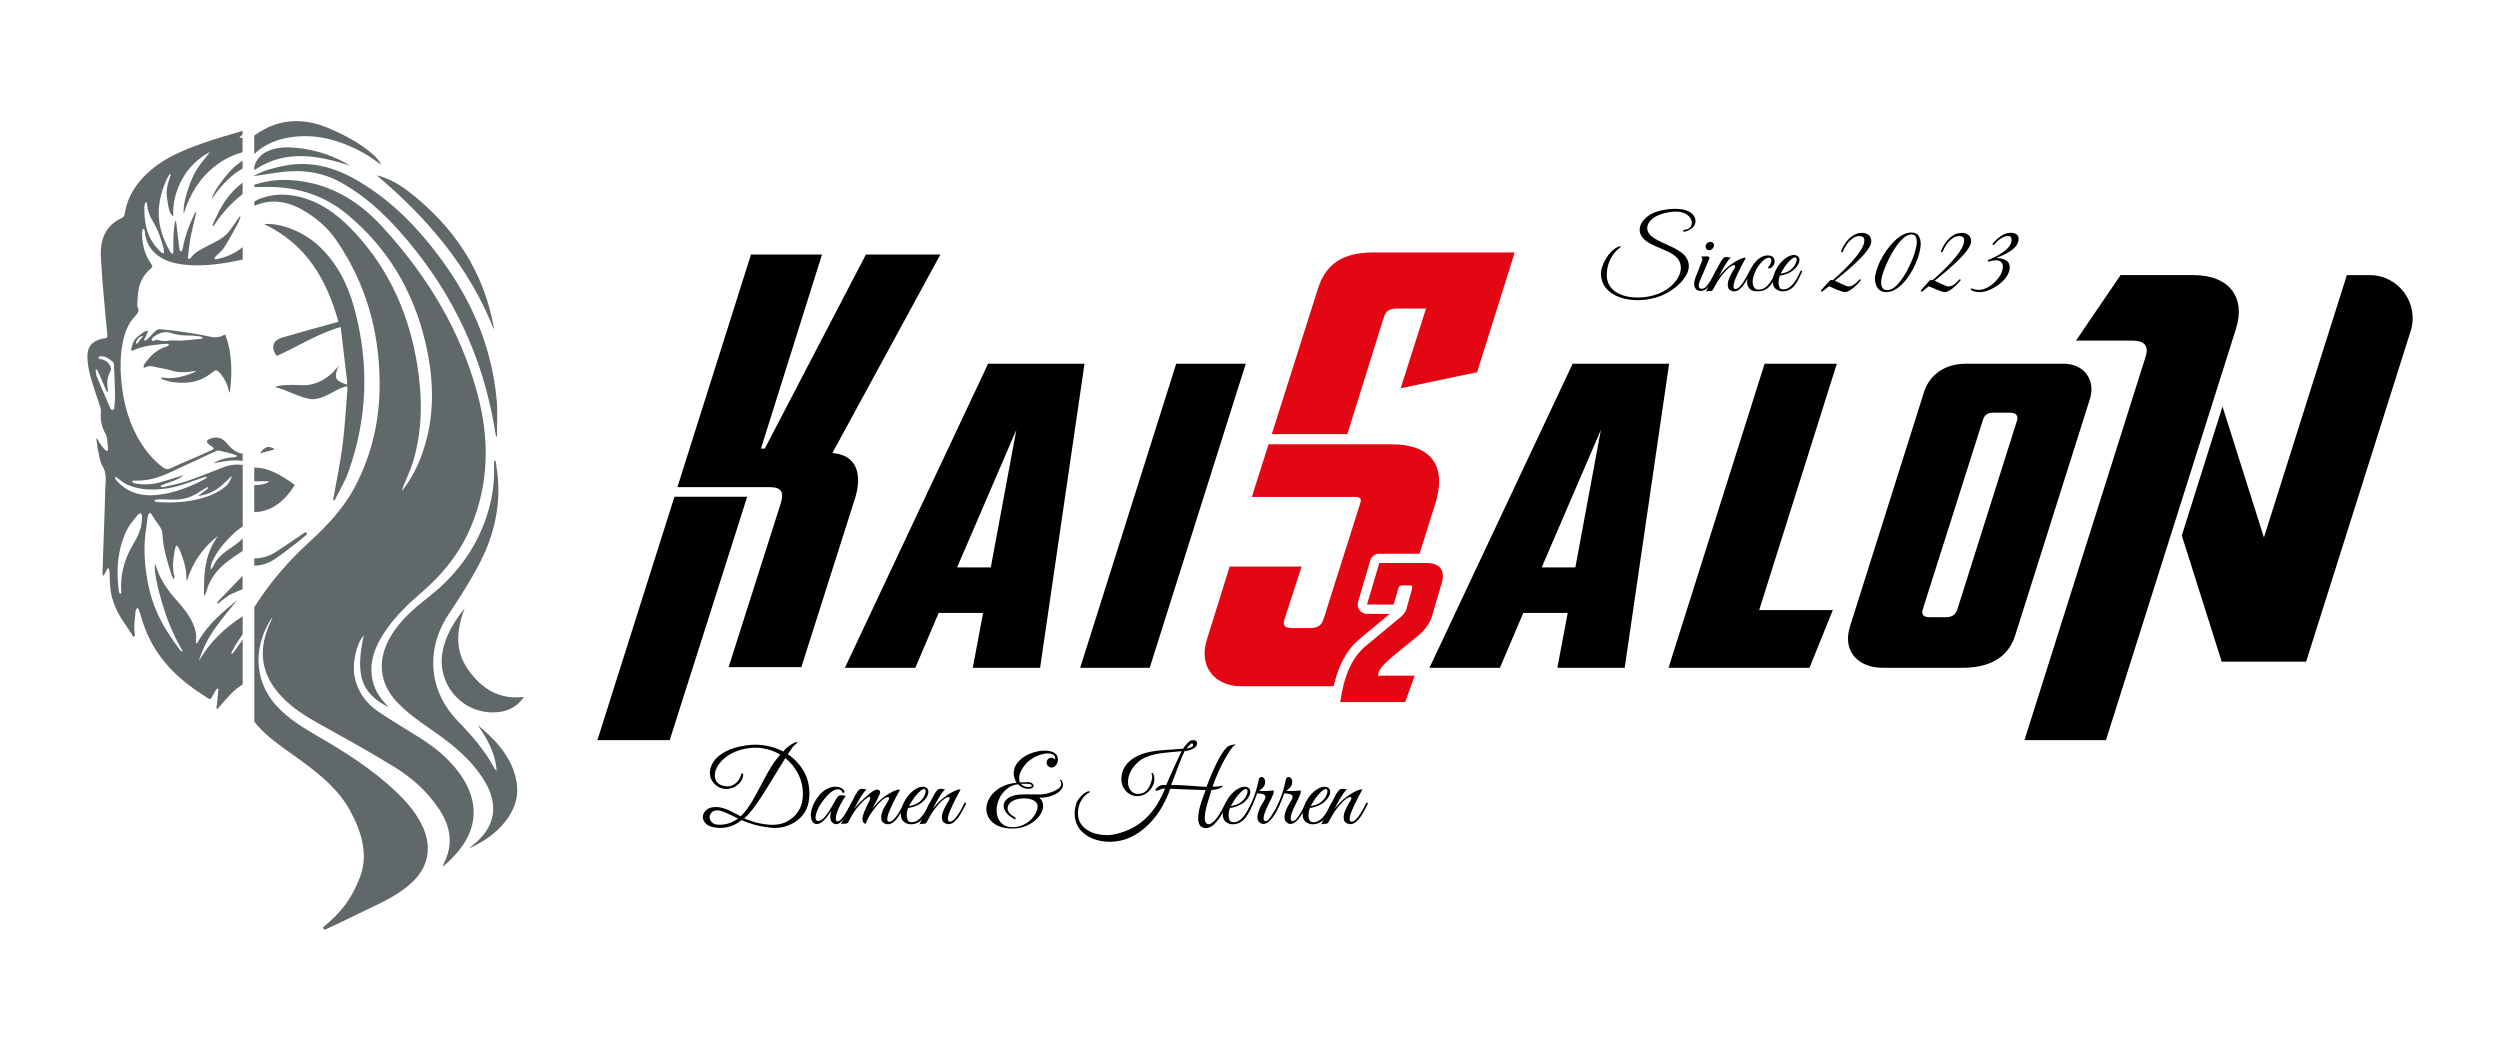 <?xml version="1.0" encoding="utf-8"?>
<!-- Generator: Adobe Illustrator 24.0.2, SVG Export Plug-In . SVG Version: 6.00 Build 0)  -->
<svg version="1.1" id="Layer_1" xmlns="http://www.w3.org/2000/svg" xmlns:xlink="http://www.w3.org/1999/xlink" x="0px" y="0px"
	 viewBox="0 0 684.96 287.87" style="enable-background:new 0 0 684.96 287.87;" xml:space="preserve">
<style type="text/css">
	.st0{fill:#616869;}
	.st1{fill:#E30613;}
</style>
<g>
	<g>
		<g>
			<path class="st0" d="M66.39,50.1c-0.03,0.02-0.06,0.04-0.08,0.06c-0.84,0.66-1.63,1.39-2.4,2.16c-2.34,2.38-3.81,5.32-5.23,8.3
				c-0.19,0.39-0.34,0.8-0.51,1.2c0.09,0.05,0.17,0.1,0.26,0.14c0.16-0.19,0.33-0.37,0.47-0.59c2.04-3.12,4.54-5.78,7.41-8.07
				c0.05-0.05,0.11-0.09,0.16-0.13v-3.14C66.44,50.05,66.42,50.07,66.39,50.1z M66.39,44.07c-0.03,0.02-0.06,0.03-0.08,0.05
				c-1.69,1.06-3.1,2.47-4.37,4.05c-1.58,1.97-3.16,3.96-4.01,6.41c2.11-2.98,4.44-5.74,7.5-7.78c0.29-0.19,0.58-0.37,0.88-0.55
				c0.03-0.01,0.05-0.03,0.08-0.05c0.03-0.02,0.05-0.04,0.08-0.05v-2.13C66.44,44.04,66.42,44.06,66.39,44.07z M66.39,157.87
				c-0.03,0.03-0.06,0.06-0.08,0.08c-2.08,2.14-4.16,4.28-6.23,6.44c-0.27,0.28-0.46,0.63-0.69,0.95c0.1,0.09,0.24,0.1,0.35,0.02
				c0.17-0.14,0.33-0.26,0.5-0.39c1.1-0.79,2.11-1.78,3.32-2.31c0.91-0.4,1.83-0.79,2.75-1.17c0.03-0.01,0.05-0.03,0.08-0.03
				c0.03-0.01,0.05-0.03,0.08-0.04v-3.64C66.44,157.82,66.42,157.85,66.39,157.87z M61.94,48.17c-1.58,1.97-3.16,3.96-4.01,6.41
				c2.11-2.98,4.44-5.74,7.5-7.78c0.29-0.19,0.58-0.37,0.88-0.55v-2.12C64.62,45.19,63.2,46.6,61.94,48.17z M60.08,164.39
				c-0.27,0.28-0.46,0.63-0.69,0.95c0.1,0.09,0.24,0.1,0.35,0.02c0.17-0.14,0.33-0.26,0.5-0.39c1.1-0.79,2.11-1.78,3.32-2.31
				c0.91-0.4,1.83-0.79,2.75-1.17v-3.54C64.23,160.1,62.15,162.24,60.08,164.39z M63.91,52.32c-2.34,2.38-3.81,5.32-5.23,8.3
				c-0.19,0.39-0.34,0.8-0.51,1.2c0.09,0.05,0.17,0.1,0.26,0.14c0.16-0.19,0.33-0.37,0.47-0.59c2.04-3.12,4.54-5.78,7.41-8.07v-3.14
				C65.47,50.83,64.68,51.55,63.91,52.32z M66.31,36.98c0.03-0.02,0.05-0.04,0.08-0.06c0.03-0.02,0.05-0.03,0.08-0.05v-1.04
				c-0.03,0.01-0.05,0.02-0.08,0.03c-0.03,0.01-0.06,0.02-0.08,0.03c-3.7,1.11-7.43,2.16-11.06,3.45
				c-4.95,1.75-9.82,3.78-13.88,7.22c-3.8,3.22-6.51,7.18-7.25,12.27c-0.05,0.35-0.44,0.79-0.79,0.93
				c-3.72,1.69-5.45,4.73-5.69,8.63c-0.12,1.98,0.15,3.98,0.26,5.97c0.06,1.3,0.17,2.61,0.28,3.9c0.25,3.01,0.52,6.02,0.79,9.02
				c0.14,1.56,0.3,3.12,0.47,4.69c0.04,0.38-0.24,0.7-0.62,0.72c-0.3,0.01-0.59,0.06-0.88,0.12c-2.8,0.68-4.08,2.21-3.99,5.15
				c0.05,1.69,0.34,3.42,0.8,5.06c0.81,2.89,1.83,5.72,2.75,8.58c0.11,0.33,0.19,0.71,0.15,1.05c-0.21,2.24,0.14,4.3,1.3,6.28
				c0.46,0.79,0.39,1.89,0.55,2.84c0.07,0.43,0.12,0.87,0.12,1.31c0,0.24-0.21,0.43-0.44,0.43c-0.03,0-0.07-0.01-0.1-0.01
				c-0.04-0.01-0.08-0.04-0.1-0.06c-0.79-0.8-1.48-1.7-2.04-2.67c-0.12-0.22-0.28-0.58-0.53-0.67c-0.03,0.5,0.14,1.1,0.19,1.6
				c0.05,0.52,0.1,1.04,0.23,1.56c0.35,1.5,0.49,3.16,1.26,4.43c1.33,2.19,0.78,4.44,0.73,6.67c-0.13,6.19-0.41,12.37-0.61,18.55
				c-0.03,0.84-0.04,1.69-0.06,2.54c0,0.72-0.22,1.66,0.13,2.32c0.61-0.57,0.7-1.48,1.27-2.06c0.04-0.04,0.09-0.08,0.15-0.06
				c0.03,0.01,0.05,0.05,0.07,0.09c0.37,0.77,0.24,1.57,0.28,2.4c0.03,0.91,0.06,1.84,0.15,2.75c0.24,2.56,1.06,4.99,2.26,7.23
				c1.02,1.88,2.33,3.6,3.5,5.4c0.21,0.32,0.38,0.67,0.57,1c0.12-0.09,0.23-0.19,0.35-0.29c0.04-0.09,0.12-0.19,0.1-0.28
				c-0.24-1.2-0.22-2.43-0.12-3.65c0.05-0.62,0.13-1.23,0.2-1.85c0.05-0.47,0-1.14,0.28-1.55c0.1-0.15,0.24-0.28,0.37-0.41
				c0.53,0.84,0.75,1.9,1.04,2.83c0.33,1.02,0.66,2.04,1.05,3.05c3.05,7.77,8.59,13.43,15.56,17.86c0.54,0.34,1.06,0.72,1.6,1.08
				c0.5,0.35,0.82,0.21,1.09-0.31c0.32-0.61,0.66-1.2,1.02-1.8c0.1-0.17,0.39-0.61,0.61-0.53c0.05,0.02,0.1,0.04,0.13,0.08
				c0.08,0.1-0.02,0.44-0.03,0.56c-0.03,0.23-0.04,0.46-0.06,0.68c-0.04,0.47-0.08,0.95-0.12,1.42c-0.04,0.47-0.08,0.94-0.13,1.41
				c-0.02,0.26-0.3,1.29-0.05,1.42c0.22,0.12,0.64-0.52,0.77-0.67c1.85-2.2,3.7-4.42,6.14-5.95c0.04-0.03,0.1-0.06,0.15-0.09
				c0,0,0.01-0.01,0.01-0.01v-12.23c-0.03,0.03-0.05,0.06-0.08,0.1c-0.03,0.03-0.06,0.06-0.08,0.1c-0.42,0.55-0.81,1.12-1.22,1.69
				c-0.48,0.66-0.93,1.4-1.51,1.99c-0.27-0.17-0.26-0.21-0.12-0.48c0.12-0.24,0.23-0.47,0.35-0.7c0.24-0.46,0.5-0.91,0.77-1.36
				c0.53-0.9,1.11-1.76,1.73-2.6c0.03-0.04,0.05-0.08,0.08-0.12c0.03-0.04,0.05-0.07,0.08-0.11v-4.97
				c-0.03,0.02-0.05,0.04-0.08,0.06c-0.03,0.02-0.06,0.03-0.08,0.05c-4.7,3.08-8.83,6.89-11.83,12.14c0.97-3.25,2.5-6.17,4.38-8.87
				c1.89-2.72,4.07-5.23,6.13-7.83c-1.95,1.62-3.9,3.23-5.71,5.01c-2.13,2.09-3.98,4.4-5.39,7.03c-0.16-0.22-0.23-0.5-0.23-0.77
				c-0.01-0.39,0.08-0.77,0.08-1.15c0-0.4-0.05-0.8-0.12-1.19c-0.14-0.76-0.39-1.5-0.68-2.22c-1.1-2.72-3.01-4.86-4.92-7.01
				c-1.82-2.05-3.39-4.29-4.51-6.81c-0.37-0.84-0.62-1.74-0.99-2.77c-0.53,1.19,0.52,6.57,2.43,12.5c1.3,4.03,3.01,7.89,5.18,11.59
				c-0.4-0.13-0.7-0.34-0.91-0.62c-2.56-3.4-4.88-6.94-6.53-10.9c-1.37-3.29-2.19-6.71-2.68-10.22c-0.49-3.51-0.59-7.04-0.19-10.57
				c0.12-1.04,0.26-2.07,0.42-3.1c0.14-0.9,0.08-2.09,0.81-2.73c0.75,0.6,1.1,1.62,1.66,2.37c0.81,1.09,1.7,1.99,1.78,3.57
				c0.18,3.82,1.33,7.5,2.48,11.12c0.14,0.45,0.44,0.86,0.66,1.28c0.15-0.37,0.19-0.71,0.1-1c-0.39-1.43-0.42-2.92-0.27-4.38
				c0.08-0.74,0.19-1.48,0.32-2.21c0.02-0.12,0.32-1.82,0.57-1.68c0.66,0.38,0.86,1.21,1.13,1.87c0.3,0.75,0.58,1.5,0.82,2.27
				c0.28,0.92,0.5,1.86,0.63,2.82c0.12,0.91,0.02,1.85,0.24,2.74c0.21-0.43,0.31-0.95,0.47-1.4c0.21-0.58,0.44-1.15,0.69-1.7
				c0.6-1.33,1.31-2.6,2.15-3.8c1.8-2.62,3.79-4.37,5.23-5.47c-1.12,1.49-1.99,3.16-2.59,4.93c-0.62,1.82-0.95,3.74-1.11,5.65
				c-0.08,0.97-0.12,1.95-0.12,2.92c-0.01,0.8-0.01,1.6-0.03,2.4c0,0.16,0,0.33,0.1,0.46c0.12-0.1,0.19-0.25,0.25-0.39
				c0.42-0.85,0.58-1.8,0.96-2.67c0.37-0.84,0.83-1.66,1.35-2.41c1.05-1.52,2.37-2.83,3.84-3.94c1.28-0.97,2.62-1.87,3.96-2.76
				c0.03-0.02,0.05-0.04,0.08-0.06c0.03-0.02,0.05-0.04,0.08-0.05v-3.43c-0.03,0.03-0.05,0.06-0.08,0.09
				c-0.03,0.03-0.06,0.06-0.08,0.08c-1.22,1.28-2.76,2.15-4.17,3.2c-1.48,1.09-2.82,2.29-3.61,4.01c-0.18,0.4-0.47,0.75-0.77,1.21
				c-0.77-2.34,4.64-9.22,8.55-11.76c0.05-0.03,0.1-0.06,0.15-0.09c0.01-0.01,0.01-0.01,0.01-0.01v-16.85
				c-0.03-0.01-0.05-0.01-0.08-0.01c-0.03,0-0.06-0.01-0.08-0.01c-1.64-0.19-3.28-0.05-4.91,0.57c-3.39,1.29-6.74,2.7-10.18,3.88
				c-2.13,0.73-4.37,1.13-6.56,1.65c-0.15,0.03-0.31-0.01-0.47-0.05c-0.14-0.03-0.24-0.14-0.26-0.28c2.07-1.04,4.51-1.35,6.42-2.96
				c-2.3,0.7-4.46,1.42-6.65,2.02c-2.21,0.6-4.47,0.66-6.73,0.26c-0.22-0.04-0.43-0.17-0.66-0.3c-0.14-0.08-0.16-0.27-0.05-0.37
				c0.01-0.01,0.02-0.01,0.03-0.02c0.13-0.04,0.26-0.08,0.4-0.08c3.36,0.14,6.51-0.7,9.52-2.09c4.31-1.98,8.6-4,12.9-5.98
				c0.26-0.12,0.59-0.21,0.84-0.15c1.64,0.37,3.3,0.72,4.87,1.33c0.03,0.01,0.06,0.02,0.07,0.05c0.01,0.03,0.01,0.05,0,0.08
				c-0.03,0.14-0.15,0.23-0.28,0.26c-0.48,0.15-1.11,0.12-1.62,0.19c-0.53,0.08-1.07,0.17-1.6,0.31c-0.52,0.13-1.04,0.3-1.54,0.51
				c-0.26,0.11-0.52,0.23-0.77,0.37c-0.18,0.1-0.44,0.35-0.64,0.39c2.57-0.52,5.13-1.06,7.86-0.69c0.03,0.01,0.05,0.01,0.08,0.01
				c0.03,0.01,0.05,0.01,0.08,0.01v-2.03h-0.16c-0.55-0.02-1.13-0.21-1.77-0.61c-0.87-0.53-1.68-1.27-2.31-2.08
				c-1.43-1.84-3.15-2.06-5.04-1.2c-0.55,0.25-0.68,0.69-0.26,1.13c0.35,0.37,0.81,0.64,1.24,0.94c0.43,0.3,0.53,0.57-0.03,0.82
				c-1.18,0.54-2.36,1.1-3.54,1.61c-2.58,1.13-5.2,2.16-7.72,3.39c-0.95,0.46-1.47,0.4-2.3-0.23c-2.4-1.81-4.3-4.03-5.9-6.53
				c-3.36-5.27-4.92-11.12-5.48-17.27c-0.31-3.36-0.26-6.74,0.35-10.07c0.52-2.81,1.47-5.45,3.48-7.57c0.69-0.73,1.25-1.4,0.63-2.45
				c-0.1-0.17-0.09-0.43-0.07-0.65c0.12-1.48,0.08-3,0.41-4.43c0.5-2.16,1.54-4.08,3.33-5.48c0.56-0.44,0.42-0.78,0.09-1.25
				c-1.9-2.67-2.59-5.69-2.51-8.92c0.01-0.17,0.11-0.64,0.32-0.66c0.07-0.01,0.15,0,0.2,0.04c0.23,0.16,0.28,1.1,0.32,1.37
				c0.35,2.38,1.44,4.29,3.36,5.77c2.54,1.95,5.54,2.47,8.56,2.7c4.95,0.36,9.81-0.44,14.64-1.46c0.03-0.01,0.05-0.01,0.08-0.02
				c0.03-0.01,0.05-0.01,0.08-0.01v-3.43c-0.03,0.02-0.05,0.05-0.08,0.06c-0.03,0.03-0.06,0.05-0.08,0.07
				c-1.94,1.59-4.28,2.62-6.96,3.18c-0.21,0.05-0.45-0.07-0.68-0.12c0.12-0.21,0.21-0.46,0.37-0.63c0.79-0.81,1.75-1.49,2.34-2.42
				c1.37-2.16,2.58-4.42,3.81-6.67c0.33-0.59,0.47-1.29,0.7-1.93c-0.24,0.04-0.32,0.14-0.39,0.24c-1,1.42-1.91,2.91-3.03,4.23
				c-1.59,1.87-3.91,2.72-6.02,3.87c-1.57,0.84-3.23,1.59-4.26,3.16c-0.09,0.14-0.36,0.16-0.55,0.24c-0.06-0.23-0.19-0.45-0.16-0.66
				c0.23-1.84,0.41-3.68,0.75-5.49c0.39-2.03,0.92-4.03,1.38-6.04c0.05-0.22,0.1-0.44,0.16-0.73c-0.17,0.05-0.24,0.05-0.26,0.08
				c-0.1,0.14-0.18,0.28-0.25,0.43c-1.47,3.1-2.66,6.29-3.26,9.69c-0.05,0.26-0.27,0.48-0.41,0.73c-0.16-0.23-0.43-0.44-0.46-0.68
				c-0.29-2.24-0.53-4.49-0.79-6.73c-0.03-0.17-0.05-0.35-0.07-0.52c-0.01-0.08-0.03-0.17-0.04-0.26c-0.01-0.05,0.01-0.18-0.06-0.18
				c-0.06,0-0.13,0.01-0.19,0.02c-0.01,0-0.03,0-0.03,0.01c-0.01,0.01-0.01,0.02-0.01,0.03c-0.02,0.12-0.04,0.23-0.06,0.35
				c-0.15,0.84-0.26,1.7-0.32,2.56c-0.06,0.86-0.09,1.72-0.1,2.58c0,0.48,0.02,1.25,0.03,1.82c0.01,0.52-0.03,1.04-0.11,1.57
				c0,0,0,0,0,0.01c-0.24-0.15-0.57-0.24-0.7-0.45c-1.49-2.6-2.64-5.33-3.05-8.33c-0.55-4.01,0.3-7.8,1.91-11.45
				c0.14-0.32,0.32-0.62,0.5-0.91c0.13-0.21,0.22-0.44,0.37-0.63c0.03-0.03,0.05-0.05,0.08-0.06c0.06-0.03,0.26,0.04,0.27,0.11
				c0.01,0.03-0.01,0.05-0.01,0.07c-0.64,1.84-1.3,3.79-1.08,5.77c0.41,3.61,0.94,5.19,1.78,5.57c-0.18-3.7,0.73-7.14,2.52-10.31
				c1.79-3.2,4.37-5.62,7.56-7.35c-1.24,1.7-2.72,3.23-3.76,5.02c-1.06,1.81-1.86,3.81-2.47,5.83c-0.59,1.97-1.16,4-0.99,6.14
				c1.64-5.4,4.46-9.97,8.97-13.37c2.18-1.65,4.54-2.74,7-3.47c0.03-0.01,0.05-0.01,0.08-0.03c0.03-0.01,0.05-0.01,0.08-0.02V37.7
				c-0.03,0-0.05,0.01-0.08,0.01c-0.03,0-0.06,0.01-0.08,0.01c-0.24,0.04-0.48,0.08-0.72,0.12C65.78,37.47,66.03,37.2,66.31,36.98z
				 M31.31,111.86c-0.03,0.42-0.53,0.62-0.85,0.34l-0.01-0.01c-0.06-0.05-0.14-0.15-0.17-0.23c-1.26-2.93-2.55-5.86-3.77-8.81
				c-0.24-0.58-0.23-1.26-0.32-1.89c0.23-0.06,0.47,0.06,0.56,0.28c0.81,1.87,1.62,3.75,2.44,5.62c0.06,0.15,0.23,0.21,0.37,0.15
				c0.02-0.08,0.07-0.16,0.06-0.23c-0.43-1.96-0.3-3.84,0.74-5.6c0.08-0.15,0.09-0.39,0.05-0.56c-0.36-1.47-1.56-2.43-3.07-2.56
				h-0.02c-0.37-0.04-0.44-0.6-0.07-0.72c0.02-0.01,0.04-0.01,0.06-0.01c1.56-0.2,2.65,0.74,3.74,1.64c0.11,0.08,0.15,0.3,0.16,0.45
				c0.12,2.76,0.26,5.51,0.31,8.26C31.55,109.27,31.4,110.57,31.31,111.86z M38.82,143.13c-0.08,0.78-0.27,1.55-0.53,2.29
				c-0.5,1.46-1.26,2.8-2.03,4.12c-0.15,0.27-0.31,0.55-0.46,0.82c-0.97,1.81-1.71,3.74-2.14,5.75c-0.43,1.99-0.59,4.13-0.43,6.16
				c0.01,0.17-0.05,0.37-0.21,0.4c-0.1,0.02-0.19-0.03-0.26-0.11c-0.06-0.08-0.09-0.17-0.12-0.27c-0.17-0.64-0.19-1.3-0.25-1.96
				c-0.48-4.86-0.04-9.59,1.89-14.12c0.46-1.09,1.08-2.1,1.78-3.05c0.35-0.47,0.72-0.93,1.1-1.38c0.31-0.36,0.65-0.9,1.09-1.1
				c0.1-0.05,0.21-0.08,0.31-0.03c0.08,0.03,0.14,0.12,0.17,0.19C39.05,141.47,38.9,142.47,38.82,143.13z M56.88,133.89
				c-0.88,0.68-1.76,1.37-2.64,2.05c1.91-0.31,3.77-0.95,5.35-2.05c1.39-0.97,2.56-2.26,3.97-3.55c-0.36,1.31-0.97,2.29-1.87,3.02
				c-1.82,1.48-3.92,2.45-6.18,3.09c-4.06,1.15-8.2,1.38-12.39,1.11c-0.17-0.01-0.33-0.07-0.5-0.13c-0.17-0.06-0.29-0.23-0.29-0.41
				V137c0.39-0.06,0.79-0.19,1.18-0.19c1.4,0.01,2.81,0.06,4.22,0.08c2.63,0.04,4.99-0.77,7.14-2.26c0.64-0.44,1.35-0.79,2.03-1.19
				v0.01C57.03,133.58,57.02,133.78,56.88,133.89z M34.87,132.8c3.85,1.66,7.92,1.55,11.88,0.83c3.03-0.55,5.92-1.82,8.88-2.78
				c0.34-0.1,0.7-0.17,1.04-0.26c0.06,0.14,0.01,0.29-0.11,0.37c-0.29,0.19-0.57,0.39-0.88,0.54c-4.12,2.08-8.38,3.75-13.01,4.14
				c-4.23,0.35-7.98-0.77-10.85-4.12c-0.1-0.12-0.16-0.26-0.22-0.41c-0.06-0.16-0.03-0.35,0.1-0.47l0.02-0.02
				c0.23,0.18,0.45,0.37,0.69,0.53C33.22,131.73,33.98,132.42,34.87,132.8z M43.65,64.28c0.39,1,0.9,2.75,1.17,3.72
				c0.13,0.46,0.15,0.95,0.06,1.43c0,0.01,0,0.01,0,0.01c-0.24-0.09-0.51-0.14-0.72-0.29c-0.22-0.15-0.37-0.41-0.56-0.6
				c-3.41-3.34-4.15-7.57-4.04-12.08c0.01-0.28,0.12-0.57,0.23-0.84c0.06-0.16,0.23-0.26,0.39-0.23c0.05,0.23,0.12,0.46,0.14,0.7
				c0.13,1.63,0.7,3.09,1.53,4.5C42.55,61.76,43.16,63.01,43.65,64.28z M63.91,52.32c-2.34,2.38-3.81,5.32-5.23,8.3
				c-0.19,0.39-0.34,0.8-0.51,1.2c0.09,0.05,0.17,0.1,0.26,0.14c0.16-0.19,0.33-0.37,0.47-0.59c2.04-3.12,4.54-5.78,7.41-8.07v-3.14
				C65.47,50.83,64.68,51.55,63.91,52.32z M60.08,164.39c-0.27,0.28-0.46,0.63-0.69,0.95c0.1,0.09,0.24,0.1,0.35,0.02
				c0.17-0.14,0.33-0.26,0.5-0.39c1.1-0.79,2.11-1.78,3.32-2.31c0.91-0.4,1.83-0.79,2.75-1.17v-3.54
				C64.23,160.1,62.15,162.24,60.08,164.39z M61.94,48.17c-1.58,1.97-3.16,3.96-4.01,6.41c2.11-2.98,4.44-5.74,7.5-7.78
				c0.29-0.19,0.58-0.37,0.88-0.55v-2.12C64.62,45.19,63.2,46.6,61.94,48.17z M61.94,48.17c-1.58,1.97-3.16,3.96-4.01,6.41
				c2.11-2.98,4.44-5.74,7.5-7.78c0.29-0.19,0.58-0.37,0.88-0.55v-2.12C64.62,45.19,63.2,46.6,61.94,48.17z M63.91,52.32
				c-2.34,2.38-3.81,5.32-5.23,8.3c-0.19,0.39-0.34,0.8-0.51,1.2c0.09,0.05,0.17,0.1,0.26,0.14c0.16-0.19,0.33-0.37,0.47-0.59
				c2.04-3.12,4.54-5.78,7.41-8.07v-3.14C65.47,50.83,64.68,51.55,63.91,52.32z M60.08,164.39c-0.27,0.28-0.46,0.63-0.69,0.95
				c0.1,0.09,0.24,0.1,0.35,0.02c0.17-0.14,0.33-0.26,0.5-0.39c1.1-0.79,2.11-1.78,3.32-2.31c0.91-0.4,1.83-0.79,2.75-1.17v-3.54
				C64.23,160.1,62.15,162.24,60.08,164.39z"/>
			<path class="st0" d="M62.8,95.44c-0.25-1.28-0.6-2.53-1.07-3.74c-0.12,0.01-0.21-0.02-0.27,0.02c-1.35,0.84-2.69,0.84-4.26,0.46
				c-2.89-0.69-5.86-1.05-8.79-1.49c-1.44-0.22-2.91-0.3-4.36-0.48c-0.7-0.08-1.22,0.2-1.69,0.69c-0.62,0.66-1.25,1.32-1.9,1.95
				c-0.16,0.16-0.88,0.7-0.97,0.28c-0.04-0.18,0.3-0.64,0.39-0.81c0.29-0.54,0.53-1.05,0.66-1.66c-0.77-0.1-1.32,0.42-1.89,0.84
				c-0.62,0.46-1.23,0.94-1.71,1.54c-0.53,0.68-0.72,1.64-0.99,2.51c-0.14,0.43,0.13,0.66,0.56,0.45c2.83-1.34,5.89-1.53,8.93-1.81
				c0.18-0.02,0.82,0.01,0.84,0.26c0.01,0.23-0.52,0.48-0.7,0.53c-1.4,0.39-2.67,1.13-3.74,2.12c-0.54,0.49-1.02,1.04-1.48,1.62
				c-0.41,0.53-1.13,1.22-1,1.95c0.03,0.21,0.64-0.1,0.71-0.14c0.33-0.15,0.7-0.21,1.06-0.21c0.7,0.01,1.37,0.24,2.04,0.35
				c1.32,0.23,2.63,0.51,3.92,0.89c1.09,0.32,2.23,0.43,3.36,0.41c0.59-0.01,1.17-0.06,1.75-0.13c0.41-0.05,1.14-0.32,1.5-0.03
				c-3.03,1.22-6.21,2.34-9.5,1.54v0.01c-0.03,0.28,0.15,0.55,0.43,0.64c0.85,0.26,1.7,0.55,2.57,0.67
				c3.03,0.39,6.03,0.32,8.79-1.19c0.91-0.5,1.77-1.12,2.6-1.75c0.45-0.34,0.73-0.38,1.2,0.01c0.53,0.44,1.08,1.18,1.54,1.92
				c0.39,0.62,0.71,1.29,0.97,1.97c0.24,0.63,0.3,1.47,0.66,2.03C63.49,103.62,63.6,99.47,62.8,95.44z M38.33,93.15
				c-0.16,0.2-0.6,0.99-0.84,1.02c-0.57,0.09,0.1-1.11,0.22-1.25c0.39-0.49,0.97-0.84,1.58-0.97
				C38.96,92.35,38.64,92.75,38.33,93.15z M54.73,92.87c-1.67,0.15-3.33,0.31-5,0.46c-0.04,0-0.08,0.01-0.12,0
				c-0.85-0.01-1.69-0.08-2.54-0.06c-0.93,0.03-1.9,0.29-2.78,0.1c-0.78-0.16-1.45-0.43-2.2,0.03c-0.03,0.03-0.08,0.03-0.12,0.03
				c-0.3-0.01-0.51-0.32-0.4-0.59c0.02-0.03,0.04-0.06,0.06-0.09c0.99-1.08,3.1-2.13,4.77-1.63c1.28,0.37,2.62,0.72,3.96,0.76
				c1.36,0.05,2.69,0.04,4.04,0.24c0.31,0.05,1.17,0.15,1.08,0.64C55.24,92.8,54.99,92.85,54.73,92.87z"/>
		</g>
		<g>
			<path class="st0" d="M126.58,212.87c4.66,7.1,4.23,14.33-1.32,20.71c-1.19,1.37-2.43,2.68-3.92,3.84
				c0.1-0.32,0.14-0.65,0.29-0.94c2.64-5.15,1.82-10.01-1.25-14.67c-3.14-4.75-7.28-8.54-12.04-11.49
				c-6.63-4.12-13.48-7.88-20.31-11.67c-3.97-2.2-7.81-4.54-10.94-7.87c-5.32-5.67-6.47-12.08-3.45-19.25
				c0.32-0.75,0.66-1.48,0.98-2.22c0.01-0.03-0.05-0.08-0.06-0.13c-4.77,7.05-5.55,16.67,1.1,24.09c3.24,3.62,7.34,6.07,11.46,8.47
				c7.57,4.4,14.93,9.06,21.32,15.11c3.12,2.95,5.9,6.16,7.6,10.18c2.32,5.44,1.19,10.69-3.13,14.71c-0.46,0.43-0.93,0.83-1.41,1.22
				c-3.14,2.53-6.74,4.27-10.36,5.97c-4.2,1.97-6.18,3.06-11.95,5.71c-0.48,0.22-0.89-0.42-0.48-0.76c4.17-3.42,7.45-7,10.01-13.81
				c2.24-5.98,0.3-12.34-2.85-18.06c-2.99-5.44-7.61-9.31-12.48-12.94c-3.21-2.39-6.59-4.59-9.64-7.17
				c-0.1-0.08-0.19-0.16-0.28-0.24c-1.29-1.11-2.47-2.31-3.53-3.58c-0.05-0.05-0.09-0.1-0.13-0.16c-0.05-0.05-0.09-0.1-0.13-0.16
				v-31.41c0.05-0.07,0.08-0.14,0.13-0.21c0.05-0.07,0.08-0.14,0.13-0.21c4.1-6.43,9.06-12.17,14.71-17.34
				c4.93-4.51,9.5-9.31,12.64-15.3c4.68-8.92,6.8-18.47,6.73-28.46c-0.1-14.19-3.81-27.36-11.96-39.13
				c-2.17-3.14-4.96-5.59-8.19-7.61c-4.51-2.82-9.1-3.8-13.93-1.81c-0.05,0.02-0.09,0.03-0.13,0.06c-0.05,0.02-0.09,0.03-0.13,0.06
				v-1.18c0.04-0.03,0.08-0.06,0.13-0.08c0.04-0.03,0.08-0.06,0.13-0.08c0.43-0.26,0.92-0.5,1.49-0.71
				c4.02-1.46,8.08-1.27,12.11-0.01c5.77,1.8,10.2,5.57,14.17,9.93c9.21,10.15,14.43,22.22,16.6,35.64
				c1.45,8.96,1.5,17.91-1.17,26.69c-0.68,2.22-1.71,4.34-2.58,6.5c-0.18,0.44-0.38,0.88-0.43,1.38c2.56-3.2,4.39-6.8,5.71-10.65
				c3.46-10.09,3.05-20.32,0.6-30.49c-3.32-13.77-10.26-25.41-21.22-34.53c-6.78-5.64-14.64-7.88-23.34-7.58
				c-0.62,0.02-1.25,0.02-1.95,0.02c-0.04,0-0.08,0-0.13-0.01h-0.13v-0.61c0.05-0.01,0.08-0.03,0.13-0.05
				c0.05-0.01,0.08-0.03,0.13-0.04c3.21-1.02,6.26-1.37,9.43-1.21c10.19,0.53,18.4,5.24,25.12,12.51
				c12.37,13.38,21.72,28.61,26.42,46.36c3.24,12.23,3.09,24.42-1.93,36.27c-2.95,6.96-7.53,12.72-13.22,17.62
				c-3.86,3.32-7.54,6.82-10.37,11.09c-2.72,4.1-4.43,8.46-3.24,13.5c0.68,2.87,2.4,5.1,4.45,7.11c-7.58-3.7-9.33-8.78-6.93-19.69
				c-1.98,2.15-3.21,7.6-2.54,11.11c0.8,4.17,3.07,7.41,6.51,9.75c3.73,2.53,7.65,4.8,11.46,7.22
				C119.56,205.03,123.61,208.36,126.58,212.87z"/>
			<path class="st0" d="M130.89,198.64c2.52,3.73,4.84,7.52,5.18,12.6c-0.38-0.46-0.53-0.58-0.61-0.73
				c-2.57-4.86-6.14-8.94-9.93-12.85c-8.11-8.34-9.04-19.68-2.59-29.39c3.03-4.56,6-9.19,8.51-14.04c3.52-6.8,5.42-14.11,5.06-21.86
				c-0.09-2.04-0.46-4.06-0.7-6.09c-0.15,0.01-0.29,0.02-0.44,0.03c0,0.47-0.01,0.94,0,1.41c0.22,6.15-1.08,12-3.52,17.62
				c-3.21,7.38-8.21,13.37-14.51,18.3c-3.85,3.01-7.54,6.17-10.13,10.43c-3.95,6.5-3.49,13.1,1.8,18.55
				c2.59,2.66,5.67,4.9,8.75,7.01c5.83,3.99,11.33,8.29,15.04,14.43c4,6.64,2.83,12.68-3.24,17.49c-0.36,0.28-0.69,0.6-1.03,0.9
				c4.57-2.1,8.55-4.9,11.2-9.23c1.95-3.18,2.46-6.61,1.55-10.25C139.73,206.83,135.58,202.55,130.89,198.64z"/>
			<path class="st0" d="M136.15,119.55c-0.08,0.02-0.17,0.03-0.25,0.04c-0.35-1.96-0.66-3.92-1.05-5.87
				c-3.86-19.22-12.55-36.01-25.6-50.59c-4.56-5.09-9.58-9.61-15.6-13.01c-5.34-3.01-10.98-3.73-16.92-2.94
				c-2.16,0.29-4.3,0.64-6.82,1.03c-0.04,0.01-0.09,0.02-0.13,0.02c-0.04,0.01-0.09,0.01-0.13,0.02v-0.11
				c0.04-0.02,0.09-0.05,0.13-0.07c0.04-0.02,0.09-0.05,0.13-0.07c2.5-1.38,4.91-1.92,7.33-2.46c7.3-1.61,13.98,0.07,20.32,3.71
				c10.35,5.95,18.26,14.46,24.99,24.14c7.61,10.95,12.36,23.04,13.55,36.38C136.39,113.01,136.15,116.29,136.15,119.55z"/>
			<path class="st0" d="M128.33,183.57c-3.87-5.4-3.2-11.07-1.04-16.88c-2.77,3.48-5.07,7.16-5.98,11.53
				c-1.88,9.03,5.22,17.4,14.4,16.95c3.16-0.15,5.86-1.3,7.84-4.22C136.71,191.75,132.01,188.7,128.33,183.57z"/>
			<path class="st0" d="M104.47,45.16c-1.52-1.03-2.97-2.18-4.57-3.08c-6.82-3.82-14-5.87-21.89-4.18c-3.15,0.68-5.9,2.09-8.09,4.05
				c-0.04,0.04-0.09,0.08-0.13,0.12c-0.04,0.04-0.09,0.08-0.13,0.12v-5.06c0.04-0.03,0.09-0.07,0.13-0.09
				c0.04-0.03,0.09-0.07,0.13-0.09c6.42-4.55,13.41-4.84,20.66-1.61c4.23,1.88,8.32,4.01,11.8,7.13
				C103.22,43.22,103.92,44.12,104.47,45.16z"/>
			<path class="st0" d="M69.92,128.11c-0.04,0-0.08-0.01-0.13,0h-0.13v3.74h4.14c-0.69,0.7-2.22,1.06-3.88,1.05h-0.26v7.38h0.26
				c3.92-0.05,7.86-2.5,10.85-7.43C76.51,129.77,73.25,128.14,69.92,128.11z"/>
			<path class="st0" d="M135.3,90.25c-0.02-0.25-0.01-0.54-0.06-0.83c-2.81-15.24-10.87-27.22-22.92-36.67
				c-2.75-2.16-5.76-3.93-9.11-4.72C117.05,59.73,128.57,73.16,135.3,90.25z"/>
			<path class="st0" d="M84.21,146.32c-1,0.83-1.98,1.68-3.01,2.47c-1.89,1.45-3.77,2.93-5.73,4.27c-1.8,1.23-3.67,1.87-5.55,1.9
				c-0.04,0-0.09,0-0.13,0c-0.04,0-0.09,0-0.13,0v-1.98c0.04,0,0.09,0,0.13,0c0.04,0,0.09,0,0.13,0c1.98-0.01,3.94-0.64,5.82-1.86
				c2.68-1.73,5.29-3.56,7.93-5.35C83.85,145.96,84.03,146.14,84.21,146.32z"/>
			<path class="st0" d="M96.02,45.41c-8.86-2.85-17.65-4.54-26.1,1.04c-0.04,0.03-0.09,0.06-0.13,0.09
				c-0.04,0.03-0.09,0.06-0.13,0.09v-0.86c0.03-0.18,0.08-0.36,0.13-0.54c0.04-0.13,0.08-0.25,0.13-0.37
				c0.61-1.53,2.04-2.94,3.9-3.65c2.78-1.06,5.67-0.94,8.57-0.57C87.26,41.26,91.79,42.89,96.02,45.41z"/>
			<path class="st0" d="M71.19,124.22c1.48-0.4,2.63-0.71,4.11-1.12C73.54,121.99,72.63,122.27,71.19,124.22z"/>
			<path class="st0" d="M91.27,136.98c0.13,0.05,0.25,0.1,0.38,0.16c1.27-2.58,2.8-5.07,3.77-7.76c5.33-14.81,5.77-29.86,1.63-45.02
				c-1.79-6.56-4.81-12.49-9.91-17.17c-4.06-3.72-10.25-6.17-14.8-5.8c11.56,5.47,17.2,15.24,20.38,26.76
				C87.43,89.62,82.4,91,77.39,92.46c-2.69,0.78-3.27,2.81-1.58,5.07c5.73-2.52,11.01-6.04,17.53-7.94c0.59,5,1.16,9.77,1.74,14.68
				l0.03,0.65l0.02,0.48c-1.02-0.31-2.23-0.79-2.74-1.39c-0.96-1.14,0.26-3.4,0.57-4.07c0,0-3.81,5.94-10.38,5.6
				c-6.56-0.34-7.21,0.54-7.21,0.54c2.54,0.39,7.47,3.35,10.43,3.29c2.96-0.05,6.12-2.59,8.27-3.29c0.35-0.11,0.72-0.18,1.07-0.22
				l0.01,0.12l0.03,0.71c-0.43,5.35-0.68,10.29-1.31,15.18C93.22,126.94,92.15,131.95,91.27,136.98z"/>
		</g>
	</g>
	<g>
		<g>
			<path d="M448.69,82.24c-1.8,0-3.44-0.27-4.93-0.8c-1.49-0.53-2.7-1.31-3.61-2.35c-0.92-1.03-1.42-2.31-1.51-3.83
				c-0.04-0.62,0.06-1.31,0.3-2.06c0.24-0.75,0.57-1.5,1-2.24c0.43-0.74,0.94-1.41,1.54-2.01c0.6-0.6,1.23-1.05,1.91-1.36
				c0.05-0.04,0.14-0.06,0.26-0.08c0.12-0.02,0.21-0.03,0.26-0.03c0.11,0,0.16,0.03,0.16,0.08c0,0.09-0.14,0.24-0.41,0.44
				c-0.77,0.6-1.4,1.3-1.9,2.09c-0.51,0.79-0.9,1.63-1.15,2.53c-0.26,0.9-0.38,1.8-0.38,2.72c0,1.08,0.23,2.01,0.7,2.79
				c0.47,0.78,1.09,1.42,1.88,1.92c0.79,0.5,1.69,0.87,2.69,1.11c1.01,0.24,2.06,0.36,3.16,0.36c1.23,0,2.44-0.14,3.64-0.41
				c1.2-0.27,2.29-0.67,3.28-1.18c1.52-0.81,2.73-1.8,3.61-3c0.89-1.19,1.33-2.37,1.33-3.55c0-0.62-0.13-1.22-0.4-1.79
				c-0.27-0.57-0.69-1.08-1.28-1.54c-0.44-0.35-0.98-0.68-1.61-0.99c-0.63-0.31-1.3-0.61-2.01-0.91c-0.71-0.29-1.4-0.59-2.07-0.89
				c-0.68-0.3-1.27-0.63-1.79-0.98c-0.73-0.49-1.27-1.03-1.61-1.59c-0.34-0.57-0.51-1.14-0.51-1.7c0-0.68,0.2-1.34,0.59-1.98
				c0.39-0.64,0.93-1.22,1.62-1.75c0.69-0.52,1.46-0.93,2.32-1.22c0.75-0.26,1.57-0.46,2.46-0.6c0.89-0.15,1.76-0.22,2.62-0.22
				c0.71,0,1.4,0.05,2.05,0.15c0.65,0.1,1.22,0.28,1.72,0.54c0.62,0.29,1.1,0.68,1.43,1.17c0.33,0.49,0.49,0.99,0.49,1.53
				c0,0.73-0.33,1.37-0.99,1.92c-0.24,0.18-0.5,0.35-0.8,0.51c-0.29,0.16-0.64,0.29-1.04,0.4c-0.07,0.02-0.16,0.03-0.25,0.03
				c-0.22,0-0.33-0.06-0.33-0.19c0-0.07,0.06-0.15,0.18-0.23c0.12-0.08,0.3-0.13,0.54-0.15c0.55-0.07,0.97-0.28,1.25-0.63
				c0.28-0.35,0.43-0.75,0.43-1.21c0-0.48-0.16-0.95-0.48-1.42c-0.32-0.47-0.81-0.86-1.47-1.18c-0.66-0.32-1.5-0.48-2.53-0.48
				c-0.59,0-1.23,0.06-1.94,0.19c-0.71,0.13-1.47,0.34-2.29,0.63c-1.01,0.35-1.85,0.86-2.51,1.54c-0.67,0.68-1,1.4-1,2.17
				c0,0.48,0.16,0.96,0.48,1.44c0.32,0.49,0.84,0.95,1.55,1.39c0.6,0.37,1.29,0.73,2.06,1.09c0.77,0.36,1.55,0.71,2.34,1.07
				c0.79,0.36,1.5,0.74,2.14,1.14c1.01,0.62,1.73,1.29,2.17,2.01c0.44,0.71,0.66,1.45,0.66,2.2c0,0.88-0.26,1.76-0.78,2.65
				c-0.52,0.89-1.2,1.72-2.05,2.5c-0.84,0.78-1.77,1.47-2.78,2.07c-1.17,0.7-2.5,1.23-3.97,1.61
				C451.68,82.05,450.2,82.24,448.69,82.24z"/>
			<path d="M466.01,79.71c-0.68,0-1.15-0.2-1.43-0.59c-0.27-0.39-0.41-0.85-0.41-1.36c0-0.27,0.03-0.55,0.1-0.84
				c0.06-0.28,0.14-0.55,0.23-0.78l1.84-4.7c0.05-0.15,0.08-0.27,0.08-0.38c0-0.18-0.05-0.34-0.14-0.48
				c-0.09-0.14-0.16-0.23-0.19-0.29l1.51-0.05c0.27-0.02,0.47,0.01,0.59,0.1c0.12,0.08,0.18,0.18,0.18,0.29
				c0,0.11-0.06,0.31-0.19,0.6l-2.28,5.36c-0.2,0.46-0.31,0.72-0.33,0.8c-0.05,0.27-0.09,0.45-0.11,0.52
				c-0.02,0.07-0.03,0.12-0.03,0.14c0,0.02,0,0.09,0,0.22c0,0.24,0.06,0.44,0.18,0.6c0.12,0.16,0.33,0.25,0.62,0.25
				c0.18,0,0.39-0.05,0.63-0.16c0.24-0.11,0.41-0.22,0.52-0.33c0.46-0.48,0.91-1.1,1.36-1.88c0.45-0.78,0.87-1.55,1.25-2.32
				c0.07-0.18,0.16-0.27,0.27-0.27c0.09,0,0.14,0.06,0.14,0.19c0,0.07-0.03,0.18-0.08,0.33c-0.18,0.38-0.41,0.86-0.69,1.43
				c-0.27,0.57-0.6,1.13-0.98,1.69c-0.38,0.56-0.78,1.02-1.22,1.39C467,79.53,466.52,79.71,466.01,79.71z M468.23,68.55
				c-0.27,0-0.5-0.1-0.67-0.29c-0.17-0.19-0.26-0.43-0.26-0.7c0-0.35,0.14-0.65,0.41-0.91c0.27-0.26,0.58-0.38,0.91-0.38
				c0.29,0,0.53,0.09,0.71,0.27c0.18,0.18,0.27,0.4,0.27,0.66c0,0.35-0.14,0.66-0.41,0.93C468.92,68.42,468.6,68.55,468.23,68.55z"
				/>
			<path d="M467.38,79.93c0.66-1.34,1.3-2.66,1.91-3.97c0.61-1.31,1.24-2.56,1.88-3.75c0.37-0.66,0.67-1.12,0.92-1.39
				c0.25-0.27,0.58-0.4,1-0.4c0.15,0,0.3,0.02,0.47,0.07c0.16,0.05,0.33,0.07,0.49,0.07c0.11,0,0.19-0.01,0.25-0.03
				c-0.26,0.15-0.59,0.51-0.99,1.09c-0.4,0.58-0.82,1.24-1.24,1.99c-0.42,0.75-0.8,1.46-1.13,2.12c0.35-0.42,0.71-0.84,1.09-1.26
				c0.38-0.42,0.79-0.82,1.25-1.21c0.44-0.38,0.97-0.78,1.58-1.2c0.61-0.41,1.21-0.76,1.8-1.03c0.59-0.27,1.05-0.41,1.4-0.41
				c0.13,0,0.22,0.01,0.27,0.03c-0.4,0.71-0.76,1.36-1.06,1.94c-0.3,0.58-0.61,1.19-0.92,1.84c-0.31,0.65-0.59,1.27-0.84,1.87
				c-0.25,0.6-0.41,1.1-0.48,1.5c-0.05,0.24-0.08,0.46-0.08,0.66c0,0.29,0.05,0.49,0.16,0.58c0.11,0.09,0.23,0.14,0.36,0.14
				c0.35,0,0.71-0.19,1.1-0.56c0.38-0.38,0.76-0.84,1.11-1.39c0.36-0.55,0.68-1.09,0.96-1.61c0.28-0.52,0.49-0.92,0.62-1.2
				c0.07-0.15,0.13-0.23,0.16-0.26c0.04-0.03,0.09-0.04,0.16-0.04c0.11,0,0.16,0.07,0.16,0.22c0,0.09-0.03,0.19-0.08,0.3
				c-0.22,0.42-0.48,0.93-0.78,1.51c-0.3,0.59-0.65,1.16-1.03,1.72c-0.38,0.56-0.81,1.03-1.26,1.4c-0.46,0.38-0.95,0.56-1.48,0.56
				c-0.37,0-0.75-0.13-1.14-0.38c-0.39-0.26-0.59-0.73-0.59-1.43c0-0.2,0.02-0.42,0.05-0.65c0.04-0.23,0.1-0.48,0.19-0.76
				c0.15-0.37,0.32-0.76,0.52-1.18c0.2-0.42,0.53-1,0.99-1.73c0.13-0.2,0.21-0.36,0.23-0.47s0.04-0.2,0.04-0.27
				c0-0.22-0.1-0.33-0.3-0.33c-0.16,0-0.41,0.09-0.73,0.27c-0.32,0.18-0.72,0.5-1.2,0.96c-0.46,0.44-1,1.06-1.64,1.87
				c-0.63,0.81-1.36,2-2.18,3.57c-0.13,0.24-0.27,0.37-0.43,0.38c-0.16,0.02-0.37,0.04-0.65,0.05c-0.18,0.02-0.36,0.03-0.52,0.04
				C467.63,79.79,467.49,79.84,467.38,79.93z"/>
			<path d="M481.51,79.82c-1.04,0-1.78-0.25-2.2-0.76c-0.42-0.5-0.63-1.12-0.63-1.86c0-0.81,0.19-1.67,0.56-2.58
				c0.38-0.92,0.82-1.71,1.33-2.39c0.53-0.71,1.12-1.27,1.76-1.66c0.64-0.39,1.29-0.59,1.95-0.59c0.7,0,1.21,0.17,1.54,0.52
				c0.33,0.35,0.46,0.82,0.38,1.4c-0.04,0.37-0.21,0.73-0.52,1.09c-0.31,0.36-0.62,0.54-0.93,0.54c-0.15,0-0.27-0.05-0.38-0.16
				c0.15-0.18,0.3-0.4,0.47-0.66c0.16-0.26,0.28-0.5,0.36-0.74c0.07-0.22,0.11-0.44,0.11-0.66c0-0.46-0.22-0.69-0.66-0.69
				c-0.49,0-1.01,0.25-1.55,0.76c-0.54,0.5-1.01,1.05-1.42,1.64c-0.16,0.22-0.36,0.56-0.59,1.03c-0.23,0.47-0.44,0.98-0.62,1.54
				c-0.18,0.56-0.27,1.1-0.27,1.64c0,0.55,0.12,1.04,0.37,1.47c0.25,0.43,0.66,0.65,1.25,0.65c0.81,0,1.5-0.25,2.07-0.76
				c0.58-0.5,1.09-1.13,1.54-1.88c0.45-0.75,0.86-1.48,1.22-2.2c0.11-0.22,0.22-0.33,0.33-0.33c0.09,0,0.14,0.07,0.14,0.22
				c0,0.07-0.03,0.16-0.08,0.27c-0.44,0.95-0.89,1.82-1.35,2.61c-0.46,0.79-1.01,1.41-1.66,1.87
				C483.37,79.59,482.53,79.82,481.51,79.82z"/>
			<path d="M488.35,79.82c-0.68,0-1.29-0.22-1.83-0.66c-0.54-0.44-0.81-1.11-0.81-2.01c0-0.82,0.2-1.71,0.6-2.65
				c0.4-0.94,0.92-1.77,1.54-2.49c0.53-0.62,1.13-1.14,1.79-1.54c0.66-0.4,1.28-0.6,1.87-0.6c0.4,0,0.75,0.11,1.04,0.33
				c0.31,0.24,0.47,0.58,0.47,1.02c0,0.46-0.17,0.96-0.52,1.51c-0.35,0.55-0.84,1.06-1.48,1.54c-0.27,0.2-0.62,0.39-1.04,0.58
				c-0.42,0.18-0.84,0.33-1.26,0.45c-0.42,0.12-0.77,0.18-1.04,0.18c-0.09,0.22-0.18,0.51-0.26,0.88c-0.08,0.37-0.12,0.74-0.12,1.13
				c0,0.46,0.09,0.87,0.27,1.24c0.18,0.37,0.52,0.55,1.02,0.55c0.6,0,1.15-0.17,1.65-0.52c0.49-0.35,0.93-0.78,1.32-1.31
				c0.38-0.52,0.71-1.05,0.98-1.58c0.27-0.53,0.48-0.98,0.65-1.35c0.11-0.26,0.26-0.38,0.44-0.38c0.09,0,0.14,0.05,0.14,0.14
				c0,0.07-0.03,0.16-0.08,0.27c-0.26,0.55-0.53,1.13-0.82,1.74c-0.29,0.61-0.64,1.19-1.04,1.73c-0.4,0.54-0.88,0.98-1.44,1.31
				C489.78,79.66,489.12,79.82,488.35,79.82z M487.85,74.98c0.26,0,0.69-0.1,1.29-0.29c0.6-0.19,1.15-0.5,1.65-0.92
				c0.48-0.42,0.84-0.88,1.1-1.39c0.26-0.5,0.38-0.93,0.38-1.28c0-0.4-0.15-0.6-0.44-0.6c-0.22,0-0.52,0.15-0.91,0.44
				c-0.38,0.29-0.86,0.79-1.43,1.48c-0.35,0.44-0.68,0.92-0.99,1.43C488.2,74.37,487.98,74.75,487.85,74.98z"/>
			<path d="M505.44,80.04c-0.2,0-0.5-0.07-0.91-0.21c-0.4-0.14-0.83-0.3-1.29-0.49c-0.46-0.19-0.88-0.38-1.28-0.55
				c-0.39-0.17-0.67-0.3-0.84-0.37l-1.9,1.51l-0.38-0.22c0.02-0.04,0.16-0.21,0.41-0.51c0.26-0.3,0.55-0.64,0.89-1.02
				c0.34-0.38,0.65-0.71,0.92-1c0.27-0.29,0.43-0.45,0.47-0.47h0.25c0.07,0,0.14,0,0.21,0c0.06,0,0.12,0.02,0.18,0.05
				c0.46-0.4,1.04-0.93,1.76-1.59c0.71-0.66,1.47-1.39,2.25-2.2c0.79-0.81,1.53-1.64,2.24-2.49c0.71-0.85,1.28-1.68,1.72-2.47
				c0.44-0.8,0.66-1.51,0.66-2.13c0-0.44-0.12-0.75-0.36-0.93c-0.24-0.18-0.57-0.27-0.99-0.27c-0.7,0-1.35,0.23-1.95,0.69
				c-0.6,0.46-1.13,1.02-1.58,1.69c-0.45,0.67-0.79,1.31-1.03,1.91l-0.11,0.11h-0.33l-0.03-0.19c0.29-0.81,0.71-1.6,1.25-2.38
				c0.54-0.78,1.2-1.42,1.97-1.94c0.77-0.51,1.62-0.77,2.56-0.77c0.7,0,1.29,0.2,1.77,0.59c0.49,0.39,0.73,0.97,0.73,1.72
				c0,0.49-0.19,1.06-0.58,1.7c-0.38,0.64-0.9,1.32-1.54,2.03c-0.64,0.71-1.34,1.43-2.09,2.14c-0.75,0.71-1.5,1.39-2.25,2.03
				c-0.75,0.64-1.44,1.21-2.06,1.72c-0.62,0.5-1.11,0.9-1.46,1.2c0.18,0.07,0.45,0.2,0.8,0.37c0.35,0.17,0.72,0.35,1.13,0.54
				c0.4,0.18,0.77,0.34,1.11,0.47c0.34,0.13,0.59,0.19,0.76,0.19c0.38,0,0.75-0.1,1.09-0.29c0.34-0.19,0.65-0.42,0.92-0.67
				c0.27-0.26,0.51-0.49,0.7-0.7c0.19-0.21,0.32-0.33,0.4-0.34l0.22,0.16v0.11c-0.22,0.27-0.5,0.6-0.84,0.96
				c-0.34,0.37-0.71,0.72-1.13,1.07c-0.41,0.35-0.83,0.64-1.25,0.88C506.2,79.92,505.81,80.04,505.44,80.04z"/>
			<path d="M516.74,80.04c-0.68,0-1.24-0.17-1.69-0.51c-0.45-0.34-0.78-0.78-1-1.33c-0.22-0.55-0.33-1.14-0.33-1.76
				c0-0.7,0.14-1.49,0.41-2.39c0.27-0.9,0.65-1.82,1.14-2.78c0.49-0.95,1.05-1.88,1.69-2.78c0.64-0.9,1.33-1.71,2.07-2.43
				c0.74-0.72,1.51-1.3,2.29-1.72c0.79-0.42,1.57-0.63,2.34-0.63c0.97,0,1.64,0.3,2.02,0.89c0.38,0.6,0.56,1.32,0.56,2.18
				c0,0.73-0.12,1.56-0.36,2.49c-0.24,0.93-0.57,1.89-1,2.89c-0.43,1-0.94,1.96-1.53,2.9c-0.59,0.93-1.23,1.78-1.94,2.53
				c-0.71,0.75-1.45,1.35-2.24,1.79C518.39,79.82,517.58,80.04,516.74,80.04z M517.07,79.49c0.62,0,1.25-0.24,1.9-0.73
				c0.64-0.49,1.26-1.14,1.87-1.95c0.6-0.82,1.17-1.71,1.69-2.69c0.52-0.98,0.98-1.97,1.39-2.97c0.4-1,0.71-1.92,0.93-2.78
				c0.22-0.85,0.33-1.55,0.33-2.1c0-0.53-0.1-1-0.3-1.42c-0.2-0.41-0.6-0.62-1.18-0.62c-0.6,0-1.23,0.25-1.87,0.74
				c-0.64,0.49-1.27,1.15-1.88,1.96c-0.61,0.82-1.2,1.72-1.75,2.71c-0.55,0.99-1.04,1.98-1.46,2.97c-0.42,0.99-0.75,1.9-0.99,2.73
				c-0.24,0.83-0.36,1.51-0.36,2.02c0,0.57,0.12,1.06,0.36,1.48C515.98,79.28,516.42,79.49,517.07,79.49z"/>
			<path d="M532.79,80.04c-0.2,0-0.5-0.07-0.91-0.21c-0.4-0.14-0.83-0.3-1.29-0.49c-0.46-0.19-0.88-0.38-1.28-0.55
				c-0.39-0.17-0.67-0.3-0.84-0.37l-1.9,1.51l-0.38-0.22c0.02-0.04,0.16-0.21,0.41-0.51c0.26-0.3,0.55-0.64,0.89-1.02
				c0.34-0.38,0.65-0.71,0.92-1c0.27-0.29,0.43-0.45,0.47-0.47h0.25c0.07,0,0.14,0,0.21,0c0.06,0,0.12,0.02,0.18,0.05
				c0.46-0.4,1.04-0.93,1.76-1.59c0.71-0.66,1.47-1.39,2.25-2.2c0.79-0.81,1.53-1.64,2.24-2.49c0.71-0.85,1.28-1.68,1.72-2.47
				c0.44-0.8,0.66-1.51,0.66-2.13c0-0.44-0.12-0.75-0.36-0.93c-0.24-0.18-0.57-0.27-0.99-0.27c-0.7,0-1.35,0.23-1.95,0.69
				c-0.6,0.46-1.13,1.02-1.58,1.69c-0.45,0.67-0.79,1.31-1.03,1.91l-0.11,0.11h-0.33l-0.03-0.19c0.29-0.81,0.71-1.6,1.25-2.38
				c0.54-0.78,1.2-1.42,1.97-1.94c0.77-0.51,1.62-0.77,2.56-0.77c0.7,0,1.29,0.2,1.77,0.59c0.49,0.39,0.73,0.97,0.73,1.72
				c0,0.49-0.19,1.06-0.58,1.7c-0.38,0.64-0.9,1.32-1.54,2.03c-0.64,0.71-1.34,1.43-2.09,2.14c-0.75,0.71-1.5,1.39-2.25,2.03
				c-0.75,0.64-1.44,1.21-2.06,1.72c-0.62,0.5-1.11,0.9-1.46,1.2c0.18,0.07,0.45,0.2,0.8,0.37c0.35,0.17,0.72,0.35,1.13,0.54
				c0.4,0.18,0.77,0.34,1.11,0.47c0.34,0.13,0.59,0.19,0.76,0.19c0.38,0,0.75-0.1,1.09-0.29c0.34-0.19,0.65-0.42,0.92-0.67
				c0.27-0.26,0.51-0.49,0.7-0.7c0.19-0.21,0.32-0.33,0.4-0.34l0.22,0.16v0.11c-0.22,0.27-0.5,0.6-0.84,0.96
				c-0.34,0.37-0.71,0.72-1.13,1.07c-0.41,0.35-0.83,0.64-1.25,0.88C533.55,79.92,533.15,80.04,532.79,80.04z"/>
			<path d="M542.46,80.04c-0.42,0-0.86-0.05-1.32-0.14c-0.46-0.09-0.86-0.27-1.21-0.52v-0.16l0.16-0.16l0.16-0.05
				c0.26,0.13,0.56,0.23,0.92,0.3c0.36,0.07,0.68,0.11,0.98,0.11c0.71,0,1.46-0.19,2.23-0.58c0.77-0.38,1.48-0.89,2.14-1.53
				s1.2-1.32,1.61-2.07c0.41-0.75,0.62-1.49,0.62-2.23c0-0.59-0.19-1.02-0.56-1.29c-0.38-0.27-0.82-0.41-1.33-0.41
				c-0.31,0-0.64,0.04-0.98,0.12c-0.34,0.08-0.66,0.17-0.98,0.26l-0.19-0.08l-0.03-0.25l0.11-0.16c0.49-0.2,1.1-0.48,1.81-0.82
				c0.71-0.35,1.42-0.76,2.12-1.24c0.7-0.48,1.27-1.01,1.73-1.59c0.46-0.59,0.69-1.22,0.69-1.9c0-0.66-0.35-0.99-1.04-0.99
				c-0.48,0-0.96,0.14-1.44,0.41c-0.49,0.27-0.93,0.6-1.35,0.98c-0.41,0.38-0.77,0.74-1.06,1.09h-0.14l-0.19-0.19v-0.14
				c0.42-0.51,0.89-1,1.4-1.46c0.51-0.46,1.08-0.83,1.69-1.13c0.61-0.29,1.27-0.44,1.96-0.44c0.55,0,1.03,0.13,1.46,0.38
				c0.42,0.26,0.63,0.69,0.63,1.29c0,0.7-0.22,1.32-0.65,1.88c-0.43,0.56-0.97,1.05-1.62,1.48c-0.65,0.43-1.32,0.8-2.02,1.11
				c-0.7,0.31-1.32,0.57-1.87,0.77c0.55,0,1.11,0.07,1.69,0.22c0.58,0.15,1.06,0.4,1.46,0.77c0.39,0.37,0.59,0.88,0.59,1.54
				c0,0.68-0.18,1.35-0.54,2.01c-0.36,0.66-0.83,1.28-1.43,1.85c-0.6,0.58-1.26,1.09-1.98,1.53c-0.72,0.44-1.45,0.79-2.18,1.04
				C543.79,79.91,543.1,80.04,542.46,80.04z"/>
		</g>
		<g>
			<path class="st1" d="M379.06,87.2c0.62-2.09,1.61-2.66,3.85-2.66h7.8l-6.95,21.83l20.95-4.39L415,69.17h-38.54
				c-6.32,0-12.77,1.5-15.37,9.93l-12.64,39.84h20.7L379.06,87.2z"/>
			<polygon points="184.79,136.1 163.68,202.78 183.49,202.78 204.72,136.1 			"/>
			<path d="M228.06,124.12l29.59-54.39h-20.4l-27.71,53.18h-1.05l16.73-53.18h-19.46l-20.16,63.73h25.23c3.42,0,4.01,1.53,3.07,4.5
				l-14.27,44.82h19.93l14.74-46.36C236.19,130.27,235.01,124.67,228.06,124.12z"/>
			<path d="M430.88,99.66l-39.23,83.3h19.31l6.39-15.02h12.17l-2.83,15.02h18.45l12.17-83.3H430.88z M431.62,155.46h-9.22
				l16.22-37.69L431.62,155.46z"/>
			<polygon points="322.26,99.66 295.95,182.97 315,182.97 341.32,99.66 			"/>
			<path class="st1" d="M372.6,174.99l8.19-6.8h-6.25c-0.8,0-1.57-0.38-2.05-1.02c-0.48-0.64-0.63-1.48-0.4-2.25l3.35-11.38
				c0.32-1.08,1.32-1.83,2.46-1.83h11.03l4.24-13.47c3.72-11.66-2.23-16.51-11.77-16.51h-33.84l-4.58,14.43h28.38
				c1.61,0,1.61,0.7,1.36,1.62l-10.03,31.65c-0.62,2.08-1.74,2.65-3.97,2.65h-4.71c-1.49,0-2.73-0.35-2.11-2.3l4.71-14.56h-19.7
				l-6.2,19.86c-2.49,7.62,2.23,12.93,9.29,12.93h24.42c0.33,0,0.65,0,0.99-0.02C366.46,183.37,368.41,178.45,372.6,174.99z"/>
			<path d="M270.72,99.66l-39.23,83.3h19.3l6.39-15.02h12.17l-2.82,15.02h18.44l12.17-83.3H270.72z M271.46,155.46h-9.23
				l16.23-37.69L271.46,155.46z"/>
			<polygon points="483.47,99.66 457.15,182.97 495.77,182.97 502.16,167.15 481.99,167.15 503.26,99.66 			"/>
			<path d="M565.4,99.66h-26.81c-6.02,0-10.21,3.32-11.56,8.14l-20.16,63.82c-2.22,7.1,2.58,11.34,8.85,11.34h22.01
				c6.15,0,12.17-1.95,14.39-8.83l20.53-64.96C574.13,104.25,571.18,99.66,565.4,99.66z M552.62,115.25l-16.36,51.79
				c-0.37,1.26-1.47,2.06-2.96,2.06h-4.8c-1.47,0-2.09-0.8-1.72-2.06l16.48-51.9c0.37-1.15,0.98-2.07,2.82-2.07h4.67
				C552.49,113.07,552.99,114,552.62,115.25z"/>
			<path d="M649.25,75.38H643l-22.72,71.87l-10.74-33.95l-0.61-1.92l-11.15,35.32l0.17,0.57l10.76,34.01l23.13,0.01l28.64-90.59
				C662.87,83.11,657.21,75.38,649.25,75.38z"/>
			<path d="M600.92,75.37h-19.91l-12.23,17.95h15.39c3.19,0,4.65,1.24,3.72,4.33l-33.22,105.13H577L612.62,90.1
				C615.28,81.68,611.02,75.37,600.92,75.37z"/>
			<path class="st1" d="M395,159.76c1.1-3.62-0.69-5.5-4.04-5.5h-2.83h-10.22l-3.37,11.37h7.29l1.26-4.3
				c0.21-0.74,0.52-0.94,1.05-0.94h2.05c0.73,0,0.89,0.31,0.68,0.99L385.3,167c-0.25,0.86-1.03,1.66-1.95,2.42
				c-0.25,0.2-0.51,0.41-0.77,0.61l-8.34,6.92c-3.42,2.8-5.16,6.83-6.16,10.85c-0.38,1.54-0.65,3.09-0.87,4.56h17.78l2.62-7.23h0
				h-10.07c0.15-1.47,0.79-2.63,4.98-6.04l6.09-4.98c1.51-1.21,3.09-3.15,3.71-5.2L395,159.76z"/>
		</g>
		<g>
			<path d="M197.38,226.83c-0.44,0-0.88-0.03-1.34-0.09c-1.19-0.15-2.07-0.51-2.63-1.07c-0.56-0.56-0.84-1.16-0.84-1.81
				c0-0.7,0.31-1.34,0.92-1.9c0.62-0.57,1.49-0.85,2.63-0.85c0.76,0,1.58,0.15,2.47,0.45c0.38,0.11,0.85,0.31,1.41,0.58
				c0.56,0.27,1.11,0.55,1.66,0.84c0.55,0.28,0.98,0.51,1.28,0.68c0.83-0.81,1.61-1.76,2.32-2.83c0.71-1.07,1.39-2.22,2.03-3.44
				c0.64-1.22,1.3-2.46,1.96-3.71c0.66-1.25,1.36-2.47,2.09-3.65c0.73-1.18,1.54-2.27,2.43-3.26c-0.99-0.61-2.07-1.08-3.26-1.41
				c-1.18-0.33-2.4-0.5-3.65-0.5c-0.47,0-0.95,0.03-1.44,0.09c-0.48,0.06-0.97,0.13-1.46,0.23c-1.76,0.38-3.25,0.98-4.46,1.81
				c-1.21,0.82-2.13,1.72-2.74,2.7c-0.62,0.98-0.92,1.9-0.92,2.77c0,0.64,0.17,1.21,0.51,1.71c0.34,0.49,0.86,0.84,1.56,1.05
				c0.51,0.15,0.96,0.23,1.34,0.23c0.63,0,1.17-0.13,1.63-0.38c0.46-0.26,0.86-0.57,1.18-0.95c0.32-0.38,0.56-0.75,0.72-1.11
				c0.16-0.36,0.25-0.65,0.27-0.88c0-0.13,0.09-0.2,0.26-0.2c0.27,0,0.37,0.16,0.31,0.48c-0.1,0.76-0.38,1.42-0.85,1.98
				c-0.47,0.56-1.04,0.99-1.71,1.31c-0.66,0.31-1.35,0.47-2.05,0.47c-0.45,0-0.93-0.08-1.42-0.23c-0.87-0.3-1.61-0.83-2.2-1.58
				c-0.6-0.75-0.9-1.63-0.9-2.66c0-1,0.34-2.01,1.01-3.03c0.67-1.01,1.75-1.93,3.23-2.74c1.48-0.81,3.41-1.39,5.8-1.73
				c0.8-0.11,1.6-0.17,2.42-0.17c1.35,0,2.67,0.16,3.97,0.48c1.3,0.32,2.53,0.79,3.68,1.39l0.71-0.82c0.17-0.15,0.41-0.34,0.72-0.57
				c0.31-0.23,0.63-0.45,0.95-0.65c0.32-0.21,0.56-0.34,0.71-0.4c0.25-0.09,0.45-0.14,0.6-0.14c0.11,0,0.17,0.03,0.17,0.09
				c0,0.13-0.15,0.29-0.45,0.48c-0.19,0.13-0.36,0.28-0.51,0.44c-0.15,0.16-0.27,0.29-0.34,0.38c-0.28,0.4-0.51,0.72-0.67,0.97
				c-0.16,0.25-0.37,0.57-0.64,0.97c1.74,1.16,3.17,2.65,4.26,4.48c1.1,1.83,1.65,3.92,1.65,6.27c0,0.49-0.03,1-0.09,1.51
				c-0.11,1.21-0.45,2.31-0.99,3.3c-0.55,0.99-1.27,1.82-2.15,2.5c-0.88,0.68-1.86,1.21-2.93,1.58c-1.07,0.37-2.19,0.55-3.37,0.55
				c-0.44,0-0.87-0.03-1.31-0.09c-1.86-0.23-3.39-0.53-4.59-0.9c-1.2-0.37-2.26-0.75-3.17-1.15
				C201.45,226.12,199.52,226.83,197.38,226.83z M196.75,225.95c1.04,0.06,2.02-0.07,2.93-0.38c0.91-0.31,1.75-0.75,2.53-1.32
				c-0.68-0.32-1.37-0.66-2.08-1.01c-0.7-0.35-1.44-0.67-2.22-0.95c-0.51-0.17-0.97-0.26-1.36-0.26c-0.7,0-1.23,0.19-1.59,0.58
				c-0.36,0.39-0.54,0.82-0.54,1.29c0,0.51,0.2,0.97,0.6,1.38C195.41,225.69,195.99,225.91,196.75,225.95z M211.76,225.98
				c1.52,0,2.86-0.33,4.02-0.98c1.17-0.65,2.11-1.51,2.83-2.57c0.72-1.06,1.15-2.21,1.28-3.44c0.06-0.45,0.09-0.91,0.09-1.36
				c0-2.07-0.44-3.95-1.32-5.64c-0.88-1.7-2.04-3.12-3.48-4.28c-0.83,1.31-1.69,2.69-2.57,4.15c-0.88,1.46-1.77,2.9-2.66,4.34
				c-0.89,1.43-1.76,2.75-2.6,3.97c-0.84,1.21-1.63,2.22-2.37,3.01c-0.13,0.11-0.3,0.28-0.5,0.5c-0.2,0.22-0.4,0.39-0.61,0.53
				c0.89,0.4,1.9,0.76,3.04,1.08c1.14,0.32,2.47,0.55,4.01,0.68c0.17,0.02,0.32,0.03,0.44,0.03
				C211.47,225.98,211.61,225.98,211.76,225.98z"/>
			<path d="M229.19,225.81c-0.21,0.02-0.45-0.03-0.71-0.14c-0.27-0.11-0.5-0.32-0.7-0.63c-0.2-0.3-0.3-0.73-0.3-1.28
				c0-0.45,0.09-1,0.26-1.65c-0.23,0.36-0.52,0.8-0.88,1.32c-0.36,0.52-0.75,0.98-1.17,1.38c-0.36,0.34-0.7,0.59-1.02,0.74
				c-0.32,0.15-0.62,0.23-0.88,0.23c-0.49,0-0.89-0.22-1.19-0.67c-0.3-0.45-0.45-1.03-0.45-1.75c0-0.76,0.19-1.62,0.57-2.59
				c0.38-0.97,0.99-1.97,1.85-3.01c0.55-0.66,1.22-1.2,2-1.61c0.79-0.41,1.56-0.61,2.32-0.61c0.44,0,0.85,0.07,1.25,0.21
				c0.4,0.14,0.75,0.37,1.05,0.7c0.13,0.13,0.2,0.28,0.2,0.45c0,0.11-0.05,0.21-0.14,0.28c-0.1,0.08-0.22,0.1-0.37,0.06
				c-0.21-0.66-0.65-0.99-1.34-0.99c-0.32,0-0.69,0.1-1.11,0.31c-0.64,0.34-1.31,0.9-2,1.68c-0.69,0.78-1.29,1.58-1.81,2.42
				c-0.08,0.11-0.19,0.33-0.36,0.65c-0.16,0.32-0.32,0.68-0.47,1.08c-0.15,0.4-0.26,0.79-0.31,1.17c-0.02,0.11-0.03,0.19-0.03,0.24
				c0,0.05,0,0.12,0,0.21c0,0.63,0.24,0.94,0.71,0.94c0.57,0,1.21-0.42,1.93-1.25c0.49-0.61,0.94-1.24,1.34-1.9
				c0.4-0.66,0.81-1.37,1.22-2.13c0.28-0.51,0.55-0.94,0.8-1.28c0.25-0.34,0.6-0.51,1.05-0.51c0.21,0,0.42,0.03,0.63,0.09
				c0.21,0.06,0.43,0.07,0.65,0.03c-0.15,0.15-0.36,0.44-0.61,0.85c-0.26,0.42-0.53,0.89-0.81,1.42c-0.28,0.53-0.54,1.07-0.77,1.62
				c-0.23,0.55-0.39,1.02-0.48,1.42c-0.02,0.11-0.04,0.27-0.07,0.48c-0.03,0.21-0.04,0.36-0.04,0.45c0,0.53,0.15,0.8,0.45,0.8
				c0.3,0,0.63-0.18,0.98-0.54c0.35-0.36,0.7-0.81,1.04-1.34c0.34-0.53,0.65-1.07,0.94-1.61c0.28-0.54,0.51-0.98,0.68-1.32
				c0.08-0.19,0.19-0.28,0.34-0.28c0.09,0,0.14,0.07,0.14,0.2c0,0.06-0.03,0.16-0.09,0.31c-0.23,0.47-0.5,1.01-0.82,1.61
				c-0.32,0.6-0.67,1.18-1.05,1.73c-0.38,0.56-0.77,1.02-1.18,1.39C230.02,225.57,229.6,225.77,229.19,225.81z"/>
			<path d="M230.38,225.87c0.7-1.35,1.36-2.7,1.99-4.05c0.63-1.35,1.26-2.64,1.9-3.85c0.38-0.68,0.7-1.16,0.95-1.44
				c0.26-0.27,0.6-0.41,1.04-0.41c0.15,0,0.31,0.02,0.48,0.07c0.17,0.05,0.34,0.07,0.51,0.07c0.11,0,0.2-0.01,0.26-0.03
				c-0.27,0.15-0.61,0.53-1.02,1.12c-0.42,0.6-0.84,1.28-1.28,2.06c-0.44,0.78-0.82,1.51-1.17,2.19c0.36-0.44,0.73-0.87,1.12-1.31
				c0.39-0.44,0.82-0.85,1.29-1.25c0.42-0.36,0.86-0.75,1.32-1.18c0.46-0.43,0.92-0.79,1.38-1.09c0.45-0.3,0.85-0.45,1.19-0.45
				c0.13,0,0.22,0.01,0.26,0.03c0.36,0.15,0.54,0.4,0.54,0.74c0,0.11-0.05,0.28-0.14,0.51c-0.25,0.64-0.56,1.3-0.95,1.98
				c-0.39,0.67-0.75,1.35-1.09,2.03c0.28-0.34,0.64-0.76,1.07-1.25c0.43-0.49,0.86-0.93,1.29-1.31c0.42-0.38,0.95-0.78,1.59-1.19
				c0.64-0.42,1.28-0.78,1.9-1.08c0.63-0.3,1.13-0.45,1.51-0.45c0.13,0,0.23,0.01,0.28,0.03c-0.42,0.74-0.78,1.41-1.09,2
				c-0.31,0.6-0.63,1.23-0.95,1.9c-0.32,0.67-0.61,1.32-0.87,1.93c-0.26,0.62-0.42,1.13-0.5,1.55c-0.06,0.25-0.09,0.47-0.09,0.68
				c0,0.3,0.06,0.5,0.17,0.6c0.11,0.09,0.24,0.14,0.37,0.14c0.38,0,0.77-0.2,1.17-0.6c0.4-0.4,0.78-0.88,1.15-1.44
				c0.37-0.56,0.7-1.11,0.98-1.65c0.28-0.54,0.49-0.95,0.63-1.24c0.11-0.21,0.23-0.31,0.34-0.31c0.11,0,0.17,0.08,0.17,0.23
				c0,0.09-0.03,0.2-0.09,0.31c-0.23,0.44-0.5,0.96-0.81,1.56c-0.31,0.61-0.67,1.2-1.07,1.78c-0.4,0.58-0.84,1.06-1.32,1.45
				c-0.48,0.39-1,0.58-1.55,0.58c-0.4,0-0.8-0.13-1.21-0.4c-0.41-0.27-0.61-0.76-0.61-1.48c0-0.4,0.09-0.88,0.26-1.45
				c0.13-0.38,0.34-0.81,0.61-1.31c0.27-0.49,0.61-1.06,1.01-1.71c0.19-0.32,0.28-0.58,0.28-0.77c0-0.23-0.11-0.34-0.34-0.34
				c-0.19,0-0.45,0.1-0.78,0.28c-0.33,0.19-0.74,0.52-1.24,0.99c-0.3,0.28-0.66,0.68-1.07,1.18c-0.41,0.5-0.82,1.05-1.24,1.63
				c-0.42,0.59-0.78,1.17-1.08,1.73c-0.3,0.57-0.5,1.07-0.6,1.51c-0.28,0-0.51-0.12-0.68-0.36c-0.17-0.24-0.26-0.52-0.26-0.84
				c0-0.06,0-0.11,0-0.17c0-0.06,0.01-0.12,0.03-0.2c0.09-0.59,0.25-1.14,0.45-1.65c0.21-0.51,0.45-1.04,0.71-1.59
				c0.21-0.4,0.42-0.83,0.63-1.29c0.21-0.46,0.31-0.82,0.31-1.07c0-0.15-0.06-0.23-0.17-0.23c-0.13,0-0.35,0.1-0.65,0.3
				c-0.3,0.2-0.72,0.54-1.25,1.04c-0.47,0.45-1.05,1.11-1.72,1.96c-0.67,0.85-1.41,2.07-2.2,3.64c-0.11,0.21-0.25,0.34-0.4,0.38
				c-0.15,0.05-0.39,0.07-0.71,0.07c-0.21,0-0.38,0-0.53,0.01C230.68,225.75,230.53,225.79,230.38,225.87z"/>
			<path d="M249.54,225.84c-0.7,0-1.33-0.23-1.89-0.68c-0.56-0.45-0.84-1.15-0.84-2.08c0-0.85,0.21-1.77,0.63-2.74
				c0.42-0.98,0.95-1.83,1.59-2.57c0.55-0.64,1.17-1.17,1.85-1.59c0.68-0.42,1.33-0.63,1.93-0.63c0.42,0,0.78,0.11,1.08,0.34
				c0.32,0.25,0.48,0.6,0.48,1.05c0,0.47-0.18,0.99-0.54,1.56c-0.36,0.57-0.87,1.1-1.54,1.59c-0.28,0.21-0.64,0.41-1.08,0.6
				c-0.44,0.19-0.87,0.35-1.31,0.47c-0.44,0.12-0.8,0.18-1.08,0.18c-0.1,0.23-0.18,0.53-0.27,0.91c-0.09,0.38-0.13,0.77-0.13,1.17
				c0,0.47,0.09,0.9,0.28,1.28c0.19,0.38,0.54,0.57,1.05,0.57c0.63,0,1.19-0.18,1.71-0.54c0.51-0.36,0.97-0.81,1.36-1.35
				c0.4-0.54,0.73-1.08,1.01-1.63c0.27-0.55,0.5-1.01,0.67-1.39c0.11-0.27,0.27-0.4,0.45-0.4c0.09,0,0.14,0.05,0.14,0.14
				c0,0.08-0.03,0.17-0.09,0.28c-0.27,0.57-0.55,1.17-0.85,1.81c-0.3,0.64-0.66,1.23-1.08,1.79c-0.42,0.56-0.91,1.01-1.49,1.35
				C251.03,225.67,250.34,225.84,249.54,225.84z M249.03,220.83c0.27,0,0.71-0.1,1.34-0.3s1.19-0.52,1.71-0.95
				c0.49-0.44,0.87-0.91,1.14-1.44c0.27-0.52,0.4-0.96,0.4-1.32c0-0.42-0.15-0.63-0.45-0.63c-0.23,0-0.54,0.15-0.94,0.45
				c-0.4,0.3-0.89,0.82-1.48,1.54c-0.36,0.45-0.7,0.95-1.02,1.48C249.39,220.2,249.16,220.59,249.03,220.83z"/>
			<path d="M251.87,225.95c0.68-1.38,1.34-2.75,1.98-4.11c0.63-1.35,1.28-2.65,1.95-3.88c0.38-0.68,0.7-1.16,0.95-1.44
				c0.26-0.27,0.6-0.41,1.04-0.41c0.15,0,0.31,0.02,0.48,0.07c0.17,0.05,0.34,0.07,0.51,0.07c0.11,0,0.2-0.01,0.26-0.03
				c-0.27,0.15-0.61,0.53-1.02,1.12c-0.42,0.6-0.84,1.28-1.28,2.06c-0.44,0.78-0.82,1.51-1.17,2.19c0.36-0.44,0.73-0.87,1.12-1.31
				c0.39-0.44,0.82-0.85,1.29-1.25c0.45-0.4,1-0.81,1.63-1.24c0.63-0.43,1.26-0.78,1.86-1.07c0.61-0.28,1.09-0.43,1.45-0.43
				c0.13,0,0.23,0.01,0.28,0.03c-0.42,0.74-0.78,1.41-1.09,2c-0.31,0.6-0.63,1.23-0.95,1.9c-0.32,0.67-0.61,1.32-0.87,1.93
				c-0.26,0.62-0.42,1.13-0.5,1.55c-0.06,0.25-0.09,0.47-0.09,0.68c0,0.3,0.06,0.5,0.17,0.6c0.11,0.09,0.24,0.14,0.37,0.14
				c0.36,0,0.74-0.19,1.14-0.58c0.4-0.39,0.78-0.87,1.15-1.44s0.7-1.12,0.99-1.66c0.29-0.54,0.51-0.95,0.64-1.24
				c0.08-0.15,0.13-0.24,0.17-0.27c0.04-0.03,0.09-0.04,0.17-0.04c0.11,0,0.17,0.08,0.17,0.23c0,0.09-0.03,0.2-0.09,0.31
				c-0.23,0.44-0.5,0.96-0.81,1.56c-0.31,0.61-0.67,1.2-1.07,1.78c-0.4,0.58-0.83,1.06-1.31,1.45c-0.47,0.39-0.99,0.58-1.54,0.58
				c-0.38,0-0.77-0.13-1.18-0.4c-0.41-0.27-0.61-0.76-0.61-1.48c0-0.21,0.02-0.43,0.06-0.67c0.04-0.24,0.1-0.5,0.2-0.78
				c0.15-0.38,0.33-0.79,0.54-1.22c0.21-0.44,0.55-1.03,1.02-1.79c0.13-0.21,0.21-0.37,0.24-0.48c0.03-0.11,0.04-0.21,0.04-0.28
				c0-0.23-0.1-0.34-0.31-0.34c-0.17,0-0.42,0.1-0.75,0.28c-0.33,0.19-0.74,0.52-1.24,0.99c-0.47,0.45-1.04,1.1-1.69,1.93
				c-0.65,0.83-1.41,2.07-2.26,3.7c-0.13,0.25-0.28,0.38-0.44,0.4c-0.16,0.02-0.38,0.04-0.67,0.06c-0.19,0.02-0.37,0.03-0.54,0.04
				C252.13,225.8,251.99,225.86,251.87,225.95z"/>
			<path d="M277.4,227c-1.61,0-2.95-0.25-4.01-0.75c-1.06-0.5-1.85-1.17-2.37-1.99c-0.52-0.82-0.78-1.7-0.78-2.63
				c0-1.04,0.31-2.08,0.94-3.11c0.63-1.03,1.56-1.92,2.8-2.67c1.24-0.75,2.76-1.22,4.56-1.41c-0.27-0.36-0.46-0.77-0.6-1.24
				c-0.13-0.46-0.2-0.9-0.2-1.32c0.02-1,0.3-1.89,0.85-2.66c0.55-0.77,1.26-1.42,2.12-1.95c0.86-0.53,1.79-0.93,2.77-1.21
				c0.99-0.27,1.91-0.41,2.79-0.41c0.53,0,1.07,0.07,1.62,0.21c0.55,0.14,1.01,0.39,1.39,0.75c0.38,0.36,0.57,0.87,0.57,1.54
				c0,0.55-0.17,1.04-0.51,1.48c-0.34,0.44-0.76,0.65-1.25,0.65c-0.36,0-0.67-0.13-0.94-0.4c-0.27-0.27-0.4-0.57-0.4-0.91
				c0-0.4,0.13-0.72,0.38-0.98c0.26-0.26,0.57-0.38,0.95-0.38c0.17,0,0.36,0.06,0.58,0.17c0.22,0.11,0.36,0.23,0.41,0.34
				c0.02-0.08,0.03-0.18,0.03-0.31c0-0.51-0.21-0.87-0.63-1.08c-0.42-0.21-0.86-0.31-1.34-0.31c-0.76,0-1.64,0.18-2.64,0.55
				c-1,0.37-1.98,0.97-2.93,1.81c-0.34,0.3-0.69,0.7-1.05,1.19c-0.36,0.49-0.66,1.02-0.91,1.58c-0.25,0.56-0.37,1.12-0.37,1.69
				c0,0.44,0.08,0.82,0.23,1.14c0.28,0,0.61-0.01,0.98-0.04c0.37-0.03,0.75-0.04,1.15-0.04c0.49,0,0.88,0.1,1.17,0.31
				c0.28,0.21,0.43,0.45,0.43,0.71c0,0.19-0.11,0.37-0.34,0.54c-0.23,0.17-0.59,0.26-1.08,0.26c-0.63,0-1.19-0.14-1.69-0.41
				c-0.5-0.27-0.9-0.55-1.18-0.84c-1.25,0.17-2.31,0.64-3.18,1.39c-0.87,0.76-1.54,1.65-1.99,2.69c-0.45,1.03-0.68,2.06-0.68,3.08
				c0,0.82,0.16,1.57,0.47,2.27c0.31,0.7,0.79,1.26,1.44,1.69c0.64,0.43,1.46,0.64,2.44,0.64c1.02,0,1.96-0.18,2.8-0.55
				c0.84-0.37,1.57-0.85,2.17-1.44c0.61-0.59,1.08-1.21,1.41-1.86c0.33-0.65,0.5-1.26,0.5-1.83c0-0.49-0.18-0.9-0.53-1.24
				c-0.35-0.33-0.81-0.58-1.38-0.74c-0.57-0.16-1.18-0.24-1.82-0.24c-0.66,0-1.32,0.09-1.98,0.27c-0.65,0.18-1.21,0.45-1.66,0.82
				c-0.45,0.37-0.73,0.84-0.82,1.41c0,0.04,0,0.08-0.01,0.13c-0.01,0.05-0.01,0.09-0.01,0.13c0,0.42,0.16,0.83,0.47,1.24
				c0.31,0.41,0.8,0.78,1.46,1.12c0.17,0.08,0.26,0.22,0.26,0.43c0,0.21-0.1,0.27-0.28,0.17c-1.04-0.55-1.81-1.15-2.29-1.81
				c-0.48-0.65-0.72-1.27-0.72-1.86c0-0.85,0.46-1.59,1.38-2.2c0.92-0.62,2.23-0.92,3.94-0.92h5.03c0.3,0,0.75-0.07,1.35-0.2
				c0.6-0.13,1.21-0.33,1.83-0.58c0.63-0.26,1.16-0.56,1.61-0.91c0.45-0.35,0.67-0.75,0.67-1.21c0-0.25-0.09-0.51-0.26-0.8
				c-0.04-0.06-0.06-0.12-0.06-0.2c0-0.11,0.05-0.17,0.14-0.17c0.08,0,0.14,0.05,0.2,0.14c0.28,0.42,0.43,0.84,0.43,1.28
				c0,0.51-0.18,0.99-0.55,1.42c-0.37,0.44-0.87,0.82-1.49,1.15c-0.63,0.33-1.32,0.58-2.09,0.75c-0.77,0.17-1.55,0.25-2.35,0.23
				c0.36,0.3,0.63,0.64,0.8,1.02c0.17,0.38,0.26,0.78,0.26,1.19c0,0.7-0.21,1.42-0.63,2.15c-0.42,0.73-1,1.4-1.76,2.02
				c-0.76,0.62-1.64,1.11-2.66,1.49C279.73,226.81,278.62,227,277.4,227z M281.78,215.63c0.63,0,0.94-0.12,0.94-0.37
				c0-0.09-0.08-0.19-0.24-0.3c-0.16-0.1-0.37-0.17-0.64-0.18c-0.11-0.02-0.3-0.03-0.57-0.03c-0.27,0-0.54,0-0.84,0
				c-0.29,0-0.54,0-0.72,0C280.18,215.34,280.87,215.63,281.78,215.63z"/>
			<path d="M304.1,230.64c-1.27,0-2.49-0.17-3.65-0.51c-1.17-0.34-2.2-0.84-3.1-1.49c-0.9-0.65-1.61-1.46-2.13-2.42
				c-0.52-0.96-0.78-2.06-0.78-3.31c0-0.78,0.11-1.59,0.34-2.45c0.17-0.63,0.47-1.21,0.91-1.76c0.44-0.55,0.9-1,1.39-1.35
				c0.49-0.35,0.89-0.54,1.19-0.55c0.23,0,0.34,0.05,0.34,0.14c0,0.11-0.1,0.21-0.28,0.28c-0.32,0.11-0.69,0.38-1.11,0.8
				c-0.42,0.42-0.79,0.94-1.12,1.56c-0.33,0.63-0.55,1.33-0.67,2.1c-0.06,0.36-0.09,0.71-0.09,1.05c0,1.1,0.24,2.04,0.71,2.81
				c0.47,0.78,1.1,1.41,1.88,1.89c0.78,0.48,1.62,0.83,2.54,1.05c0.92,0.22,1.83,0.33,2.74,0.33c0.85,0,1.63-0.09,2.33-0.26
				c2.01-0.45,3.76-1.12,5.26-2c1.5-0.88,2.78-1.9,3.85-3.06c1.07-1.16,1.98-2.37,2.72-3.65c0.74-1.28,1.35-2.54,1.82-3.8
				c-0.34,0-0.64,0.04-0.9,0.11c-0.26,0.08-0.53,0.19-0.81,0.34c-0.06,0.02-0.16,0.05-0.31,0.1c-0.15,0.05-0.27,0.07-0.34,0.07
				c-0.17,0-0.26-0.06-0.26-0.17c0-0.08,0.04-0.18,0.11-0.31c0.13-0.21,0.37-0.43,0.71-0.67c0.34-0.24,0.7-0.38,1.08-0.44h1.08
				c0.36-0.89,0.75-1.81,1.18-2.77c0.43-0.96,0.84-1.87,1.24-2.74c0.4-0.87,0.76-1.64,1.08-2.3c0.32-0.66,0.56-1.15,0.71-1.45
				c-1.04,0.11-2.12,0.21-3.24,0.3c-1.12,0.09-2.22,0.22-3.3,0.4c-1.08,0.18-2.1,0.47-3.07,0.87c-0.99,0.4-1.86,0.96-2.63,1.69
				c-0.77,0.73-1.37,1.55-1.81,2.44c-0.44,0.9-0.65,1.83-0.65,2.8c0,0.93,0.26,1.7,0.77,2.3c0.51,0.61,1.18,0.91,2.02,0.91
				c0.19,0,0.39-0.02,0.6-0.06c0.21-0.04,0.43-0.09,0.65-0.17c0.44-0.17,0.82-0.45,1.15-0.82c0.33-0.38,0.6-0.81,0.81-1.28
				c0.21-0.47,0.36-0.94,0.47-1.39c0.1-0.45,0.16-0.82,0.16-1.11c0-0.23-0.03-0.38-0.09-0.45c-0.08-0.09-0.11-0.19-0.11-0.28
				c0-0.13,0.06-0.2,0.17-0.2c0.13,0,0.24,0.08,0.31,0.23c0.11,0.25,0.19,0.49,0.24,0.74c0.05,0.25,0.07,0.49,0.07,0.74
				c0,0.64-0.15,1.27-0.45,1.86c-0.3,0.6-0.69,1.11-1.17,1.55c-0.47,0.44-0.99,0.76-1.54,0.97c-0.25,0.09-0.5,0.17-0.77,0.21
				c-0.27,0.05-0.52,0.07-0.77,0.07c-0.8,0-1.52-0.2-2.17-0.61c-0.65-0.41-1.18-0.96-1.58-1.66c-0.4-0.7-0.6-1.48-0.6-2.33
				c0-1.21,0.27-2.29,0.82-3.23c0.55-0.94,1.3-1.74,2.26-2.4c0.96-0.66,2.03-1.17,3.23-1.51c1.16-0.34,2.35-0.58,3.6-0.71
				c1.24-0.13,2.46-0.23,3.67-0.3c1.2-0.07,2.31-0.15,3.31-0.24c0.08-0.11,0.23-0.33,0.47-0.65c0.24-0.32,0.51-0.65,0.82-0.98
				c0.31-0.33,0.62-0.54,0.92-0.64c0.21-0.06,0.41-0.09,0.6-0.09c0.28,0,0.53,0.07,0.74,0.21c0.21,0.14,0.31,0.37,0.31,0.67
				c0,0.45-0.2,0.84-0.61,1.15c-0.41,0.31-0.88,0.55-1.42,0.72c-0.54,0.17-1,0.26-1.38,0.26c-0.21,0.42-0.45,0.96-0.74,1.63
				c-0.28,0.67-0.57,1.4-0.87,2.19c-0.29,0.79-0.58,1.55-0.87,2.29c-0.28,0.74-0.54,1.39-0.75,1.96c-0.22,0.57-0.37,0.98-0.47,1.22
				c1.29,0,2.55,0.04,3.78,0.11c1.23,0.08,2.36,0.16,3.4,0.24c1.03,0.09,1.88,0.13,2.54,0.13c0.08-0.23,0.23-0.63,0.45-1.22
				c0.23-0.59,0.51-1.28,0.85-2.09c0.34-0.81,0.72-1.64,1.12-2.5c0.41-0.86,0.83-1.68,1.28-2.46c0.45-0.78,0.88-1.43,1.31-1.96
				c0.43-0.53,0.82-0.86,1.18-1c0.4-0.15,0.72-0.25,0.98-0.3c0.26-0.05,0.45-0.07,0.58-0.07c0.11,0,0.17,0.02,0.17,0.06
				c0,0.06-0.13,0.15-0.4,0.28c-0.13,0.06-0.4,0.37-0.81,0.92c-0.41,0.56-0.9,1.33-1.46,2.3c-0.57,0.98-1.17,2.14-1.81,3.5
				c-0.64,1.36-1.24,2.86-1.81,4.51c0.3,0,0.7-0.01,1.19-0.03c0.49-0.02,0.85-0.08,1.08-0.17c0.08-0.04,0.14-0.06,0.2-0.06
				s0.1,0,0.14,0c0.11,0,0.17,0.03,0.17,0.09c0,0.08-0.1,0.18-0.28,0.31c-0.36,0.27-0.81,0.45-1.34,0.57
				c-0.53,0.11-1.01,0.18-1.45,0.2c-0.1,0.34-0.24,0.82-0.44,1.44c-0.2,0.62-0.41,1.29-0.63,2.03c-0.22,0.74-0.4,1.47-0.55,2.2
				c-0.15,0.73-0.23,1.38-0.23,1.95c0,0.68,0.12,1.16,0.37,1.42c0.21,0.23,0.45,0.34,0.71,0.34c0.3,0,0.6-0.11,0.88-0.34
				c0.49-0.36,0.95-0.83,1.38-1.41c0.43-0.58,0.82-1.19,1.19-1.85c0.37-0.65,0.71-1.28,1.01-1.89c0.13-0.27,0.27-0.4,0.4-0.4
				c0.09,0,0.14,0.07,0.14,0.2c0,0.11-0.04,0.25-0.11,0.4c-0.4,0.83-0.76,1.55-1.08,2.16c-0.32,0.61-0.66,1.16-1.02,1.66
				c-0.36,0.5-0.82,1.02-1.36,1.55c-0.28,0.27-0.62,0.5-1.01,0.7c-0.39,0.2-0.79,0.3-1.21,0.3c-0.36,0-0.7-0.09-1.02-0.26
				c-0.38-0.21-0.65-0.53-0.82-0.95c-0.17-0.43-0.26-0.92-0.26-1.49c0-0.64,0.08-1.35,0.24-2.1c0.16-0.76,0.36-1.5,0.6-2.23
				c0.24-0.73,0.47-1.4,0.7-2c0.23-0.61,0.4-1.08,0.51-1.42c-0.32,0-0.88-0.01-1.68-0.04c-0.8-0.03-1.69-0.06-2.69-0.09
				c-0.99-0.03-1.97-0.07-2.93-0.11c-0.96-0.05-1.76-0.08-2.4-0.1c-0.59,1.72-1.35,3.4-2.29,5.02c-0.94,1.62-2.04,3.09-3.31,4.42
				c-1.27,1.33-2.68,2.43-4.22,3.31c-1.54,0.88-3.22,1.44-5.02,1.66c-0.19,0.02-0.46,0.04-0.82,0.07
				C304.65,230.63,304.34,230.64,304.1,230.64z M325.13,205.08c0.72-0.11,1.2-0.27,1.44-0.47c0.24-0.2,0.36-0.37,0.36-0.53
				c0-0.11-0.03-0.21-0.1-0.28c-0.07-0.08-0.14-0.11-0.21-0.11c-0.08-0.06-0.21,0-0.4,0.17c-0.19,0.17-0.38,0.37-0.58,0.61
				C325.43,204.71,325.27,204.91,325.13,205.08z"/>
			<path d="M337.73,225.84c-0.7,0-1.33-0.23-1.89-0.68c-0.56-0.45-0.84-1.15-0.84-2.08c0-0.85,0.21-1.77,0.63-2.74
				c0.42-0.98,0.95-1.83,1.59-2.57c0.55-0.64,1.17-1.17,1.85-1.59c0.68-0.42,1.33-0.63,1.93-0.63c0.42,0,0.78,0.11,1.08,0.34
				c0.32,0.25,0.48,0.6,0.48,1.05c0,0.47-0.18,0.99-0.54,1.56c-0.36,0.57-0.87,1.1-1.54,1.59c-0.28,0.21-0.64,0.41-1.08,0.6
				c-0.44,0.19-0.87,0.35-1.31,0.47c-0.44,0.12-0.8,0.18-1.08,0.18c-0.1,0.23-0.18,0.53-0.27,0.91c-0.09,0.38-0.13,0.77-0.13,1.17
				c0,0.47,0.09,0.9,0.28,1.28c0.19,0.38,0.54,0.57,1.05,0.57c0.63,0,1.19-0.18,1.71-0.54c0.51-0.36,0.97-0.81,1.36-1.35
				c0.4-0.54,0.73-1.08,1.01-1.63c0.27-0.55,0.5-1.01,0.67-1.39c0.11-0.27,0.27-0.4,0.45-0.4c0.09,0,0.14,0.05,0.14,0.14
				c0,0.08-0.03,0.17-0.09,0.28c-0.27,0.57-0.55,1.17-0.85,1.81c-0.3,0.64-0.66,1.23-1.08,1.79c-0.42,0.56-0.91,1.01-1.49,1.35
				C339.21,225.67,338.52,225.84,337.73,225.84z M337.22,220.83c0.27,0,0.71-0.1,1.34-0.3c0.63-0.2,1.19-0.52,1.71-0.95
				c0.49-0.44,0.87-0.91,1.14-1.44c0.27-0.52,0.4-0.96,0.4-1.32c0-0.42-0.15-0.63-0.45-0.63c-0.23,0-0.54,0.15-0.94,0.45
				c-0.4,0.3-0.89,0.82-1.48,1.54c-0.36,0.45-0.7,0.95-1.02,1.48C337.58,220.2,337.35,220.59,337.22,220.83z"/>
			<path d="M346.14,225.75c-0.36,0-0.72-0.15-1.08-0.44c-0.36-0.29-0.54-0.77-0.54-1.44c0-0.51,0.12-1.1,0.37-1.76
				c0.23-0.64,0.54-1.27,0.92-1.88c0.39-0.61,0.67-1.1,0.84-1.48c0.06-0.15,0.09-0.28,0.09-0.4c0-0.34-0.21-0.59-0.64-0.74
				c-0.43-0.15-0.98-0.24-1.66-0.26l-0.34,0.94c-0.21,0.61-0.5,1.32-0.87,2.13c-0.37,0.82-0.78,1.6-1.22,2.36
				c-0.45,0.76-0.9,1.36-1.38,1.82c-0.04,0.04-0.09,0.06-0.14,0.06c-0.08,0-0.13-0.05-0.16-0.14c-0.03-0.09,0.01-0.21,0.13-0.34
				c0.74-0.99,1.4-2.08,1.99-3.28c0.59-1.2,1.08-2.43,1.49-3.68c0.41-1.25,0.71-2.41,0.9-3.47c0.06-0.3,0.16-0.53,0.31-0.67
				c0.15-0.14,0.31-0.21,0.48-0.21c0.25,0,0.47,0.12,0.68,0.36c0.21,0.24,0.31,0.57,0.31,1.01c0,0.08,0,0.16-0.01,0.26
				c-0.01,0.09-0.02,0.19-0.04,0.28c-0.08,0.4-0.3,0.77-0.67,1.12c-0.37,0.35-0.67,0.61-0.9,0.78c0.19,0.02,0.39,0.03,0.6,0.04
				c0.21,0.01,0.44,0.01,0.68,0.01c0.89,0,1.77-0.06,2.64-0.17c0.04,0.11,0.06,0.2,0.06,0.26c0,0.25-0.07,0.56-0.21,0.94
				c-0.14,0.38-0.29,0.72-0.44,1.02c-0.08,0.17-0.23,0.48-0.45,0.92c-0.23,0.45-0.47,0.95-0.74,1.51c-0.27,0.56-0.49,1.11-0.67,1.65
				c-0.18,0.54-0.27,1-0.27,1.38c0,0.49,0.19,0.74,0.57,0.74c0.28,0,0.6-0.18,0.94-0.55c0.34-0.37,0.68-0.82,1.01-1.36
				c0.33-0.54,0.63-1.07,0.91-1.59c0.27-0.52,0.49-0.93,0.64-1.24c0.08-0.19,0.18-0.28,0.31-0.28c0.08,0,0.11,0.07,0.11,0.2
				c0,0.08-0.03,0.19-0.09,0.34c-0.21,0.44-0.45,0.93-0.74,1.48c-0.28,0.55-0.6,1.09-0.95,1.62c-0.35,0.53-0.73,0.99-1.14,1.38
				c-0.41,0.39-0.85,0.64-1.32,0.75C346.4,225.74,346.29,225.75,346.14,225.75z"/>
			<path d="M353.56,225.75c-0.36,0-0.72-0.15-1.08-0.44c-0.36-0.29-0.54-0.77-0.54-1.44c0-0.51,0.12-1.1,0.37-1.76
				c0.23-0.64,0.54-1.27,0.92-1.88c0.39-0.61,0.67-1.1,0.84-1.48c0.06-0.15,0.09-0.28,0.09-0.4c0-0.34-0.21-0.59-0.64-0.74
				c-0.43-0.15-0.98-0.24-1.66-0.26l-0.34,0.94c-0.21,0.61-0.5,1.32-0.87,2.13c-0.37,0.82-0.78,1.6-1.22,2.36
				c-0.45,0.76-0.9,1.36-1.38,1.82c-0.04,0.04-0.09,0.06-0.14,0.06c-0.08,0-0.13-0.05-0.16-0.14c-0.03-0.09,0.01-0.21,0.13-0.34
				c0.74-0.99,1.4-2.08,1.99-3.28c0.59-1.2,1.08-2.43,1.49-3.68c0.41-1.25,0.71-2.41,0.9-3.47c0.06-0.3,0.16-0.53,0.31-0.67
				c0.15-0.14,0.31-0.21,0.48-0.21c0.25,0,0.47,0.12,0.68,0.36c0.21,0.24,0.31,0.57,0.31,1.01c0,0.08,0,0.16-0.01,0.26
				c-0.01,0.09-0.02,0.19-0.04,0.28c-0.08,0.4-0.3,0.77-0.67,1.12c-0.37,0.35-0.67,0.61-0.9,0.78c0.19,0.02,0.39,0.03,0.6,0.04
				c0.21,0.01,0.44,0.01,0.68,0.01c0.89,0,1.77-0.06,2.64-0.17c0.04,0.11,0.06,0.2,0.06,0.26c0,0.25-0.07,0.56-0.21,0.94
				c-0.14,0.38-0.29,0.72-0.44,1.02c-0.08,0.17-0.23,0.48-0.45,0.92c-0.23,0.45-0.47,0.95-0.74,1.51c-0.27,0.56-0.49,1.11-0.67,1.65
				c-0.18,0.54-0.27,1-0.27,1.38c0,0.49,0.19,0.74,0.57,0.74c0.28,0,0.6-0.18,0.94-0.55c0.34-0.37,0.68-0.82,1.01-1.36
				c0.33-0.54,0.63-1.07,0.91-1.59c0.27-0.52,0.49-0.93,0.64-1.24c0.08-0.19,0.18-0.28,0.31-0.28c0.08,0,0.11,0.07,0.11,0.2
				c0,0.08-0.03,0.19-0.09,0.34c-0.21,0.44-0.45,0.93-0.74,1.48c-0.28,0.55-0.6,1.09-0.95,1.62c-0.35,0.53-0.73,0.99-1.14,1.38
				c-0.41,0.39-0.85,0.64-1.32,0.75C353.82,225.74,353.71,225.75,353.56,225.75z"/>
			<path d="M359.62,225.84c-0.7,0-1.33-0.23-1.89-0.68c-0.56-0.45-0.84-1.15-0.84-2.08c0-0.85,0.21-1.77,0.63-2.74
				c0.42-0.98,0.95-1.83,1.59-2.57c0.55-0.64,1.17-1.17,1.85-1.59c0.68-0.42,1.33-0.63,1.93-0.63c0.42,0,0.78,0.11,1.08,0.34
				c0.32,0.25,0.48,0.6,0.48,1.05c0,0.47-0.18,0.99-0.54,1.56c-0.36,0.57-0.87,1.1-1.54,1.59c-0.28,0.21-0.64,0.41-1.08,0.6
				c-0.44,0.19-0.87,0.35-1.31,0.47c-0.44,0.12-0.8,0.18-1.08,0.18c-0.1,0.23-0.18,0.53-0.27,0.91c-0.09,0.38-0.13,0.77-0.13,1.17
				c0,0.47,0.09,0.9,0.28,1.28c0.19,0.38,0.54,0.57,1.05,0.57c0.63,0,1.19-0.18,1.71-0.54c0.51-0.36,0.97-0.81,1.36-1.35
				c0.4-0.54,0.73-1.08,1.01-1.63c0.27-0.55,0.5-1.01,0.67-1.39c0.11-0.27,0.27-0.4,0.45-0.4c0.09,0,0.14,0.05,0.14,0.14
				c0,0.08-0.03,0.17-0.09,0.28c-0.27,0.57-0.55,1.17-0.85,1.81c-0.3,0.64-0.66,1.23-1.08,1.79c-0.42,0.56-0.91,1.01-1.49,1.35
				C361.1,225.67,360.41,225.84,359.62,225.84z M359.11,220.83c0.27,0,0.71-0.1,1.34-0.3c0.63-0.2,1.19-0.52,1.71-0.95
				c0.49-0.44,0.87-0.91,1.14-1.44c0.27-0.52,0.4-0.96,0.4-1.32c0-0.42-0.15-0.63-0.45-0.63c-0.23,0-0.54,0.15-0.94,0.45
				c-0.4,0.3-0.89,0.82-1.48,1.54c-0.36,0.45-0.7,0.95-1.02,1.48C359.47,220.2,359.24,220.59,359.11,220.83z"/>
			<path d="M361.95,225.95c0.68-1.38,1.34-2.75,1.98-4.11c0.63-1.35,1.28-2.65,1.95-3.88c0.38-0.68,0.7-1.16,0.95-1.44
				c0.26-0.27,0.6-0.41,1.04-0.41c0.15,0,0.31,0.02,0.48,0.07c0.17,0.05,0.34,0.07,0.51,0.07c0.11,0,0.2-0.01,0.26-0.03
				c-0.27,0.15-0.61,0.53-1.02,1.12c-0.42,0.6-0.84,1.28-1.28,2.06c-0.44,0.78-0.82,1.51-1.17,2.19c0.36-0.44,0.73-0.87,1.12-1.31
				c0.39-0.44,0.82-0.85,1.29-1.25c0.45-0.4,1-0.81,1.63-1.24c0.63-0.43,1.26-0.78,1.86-1.07c0.61-0.28,1.09-0.43,1.45-0.43
				c0.13,0,0.23,0.01,0.28,0.03c-0.42,0.74-0.78,1.41-1.09,2c-0.31,0.6-0.63,1.23-0.95,1.9c-0.32,0.67-0.61,1.32-0.87,1.93
				c-0.26,0.62-0.42,1.13-0.5,1.55c-0.06,0.25-0.09,0.47-0.09,0.68c0,0.3,0.06,0.5,0.17,0.6c0.11,0.09,0.24,0.14,0.37,0.14
				c0.36,0,0.74-0.19,1.14-0.58c0.4-0.39,0.78-0.87,1.15-1.44s0.7-1.12,0.99-1.66c0.29-0.54,0.51-0.95,0.64-1.24
				c0.08-0.15,0.13-0.24,0.17-0.27c0.04-0.03,0.09-0.04,0.17-0.04c0.11,0,0.17,0.08,0.17,0.23c0,0.09-0.03,0.2-0.09,0.31
				c-0.23,0.44-0.5,0.96-0.81,1.56c-0.31,0.61-0.67,1.2-1.07,1.78c-0.4,0.58-0.83,1.06-1.31,1.45c-0.47,0.39-0.99,0.58-1.54,0.58
				c-0.38,0-0.77-0.13-1.18-0.4c-0.41-0.27-0.61-0.76-0.61-1.48c0-0.21,0.02-0.43,0.06-0.67c0.04-0.24,0.1-0.5,0.2-0.78
				c0.15-0.38,0.33-0.79,0.54-1.22c0.21-0.44,0.55-1.03,1.02-1.79c0.13-0.21,0.21-0.37,0.24-0.48c0.03-0.11,0.04-0.21,0.04-0.28
				c0-0.23-0.1-0.34-0.31-0.34c-0.17,0-0.42,0.1-0.75,0.28c-0.33,0.19-0.74,0.52-1.24,0.99c-0.47,0.45-1.04,1.1-1.69,1.93
				c-0.65,0.83-1.41,2.07-2.26,3.7c-0.13,0.25-0.28,0.38-0.44,0.4c-0.16,0.02-0.38,0.04-0.67,0.06c-0.19,0.02-0.37,0.03-0.54,0.04
				C362.2,225.8,362.06,225.86,361.95,225.95z"/>
		</g>
	</g>
</g>
</svg>
